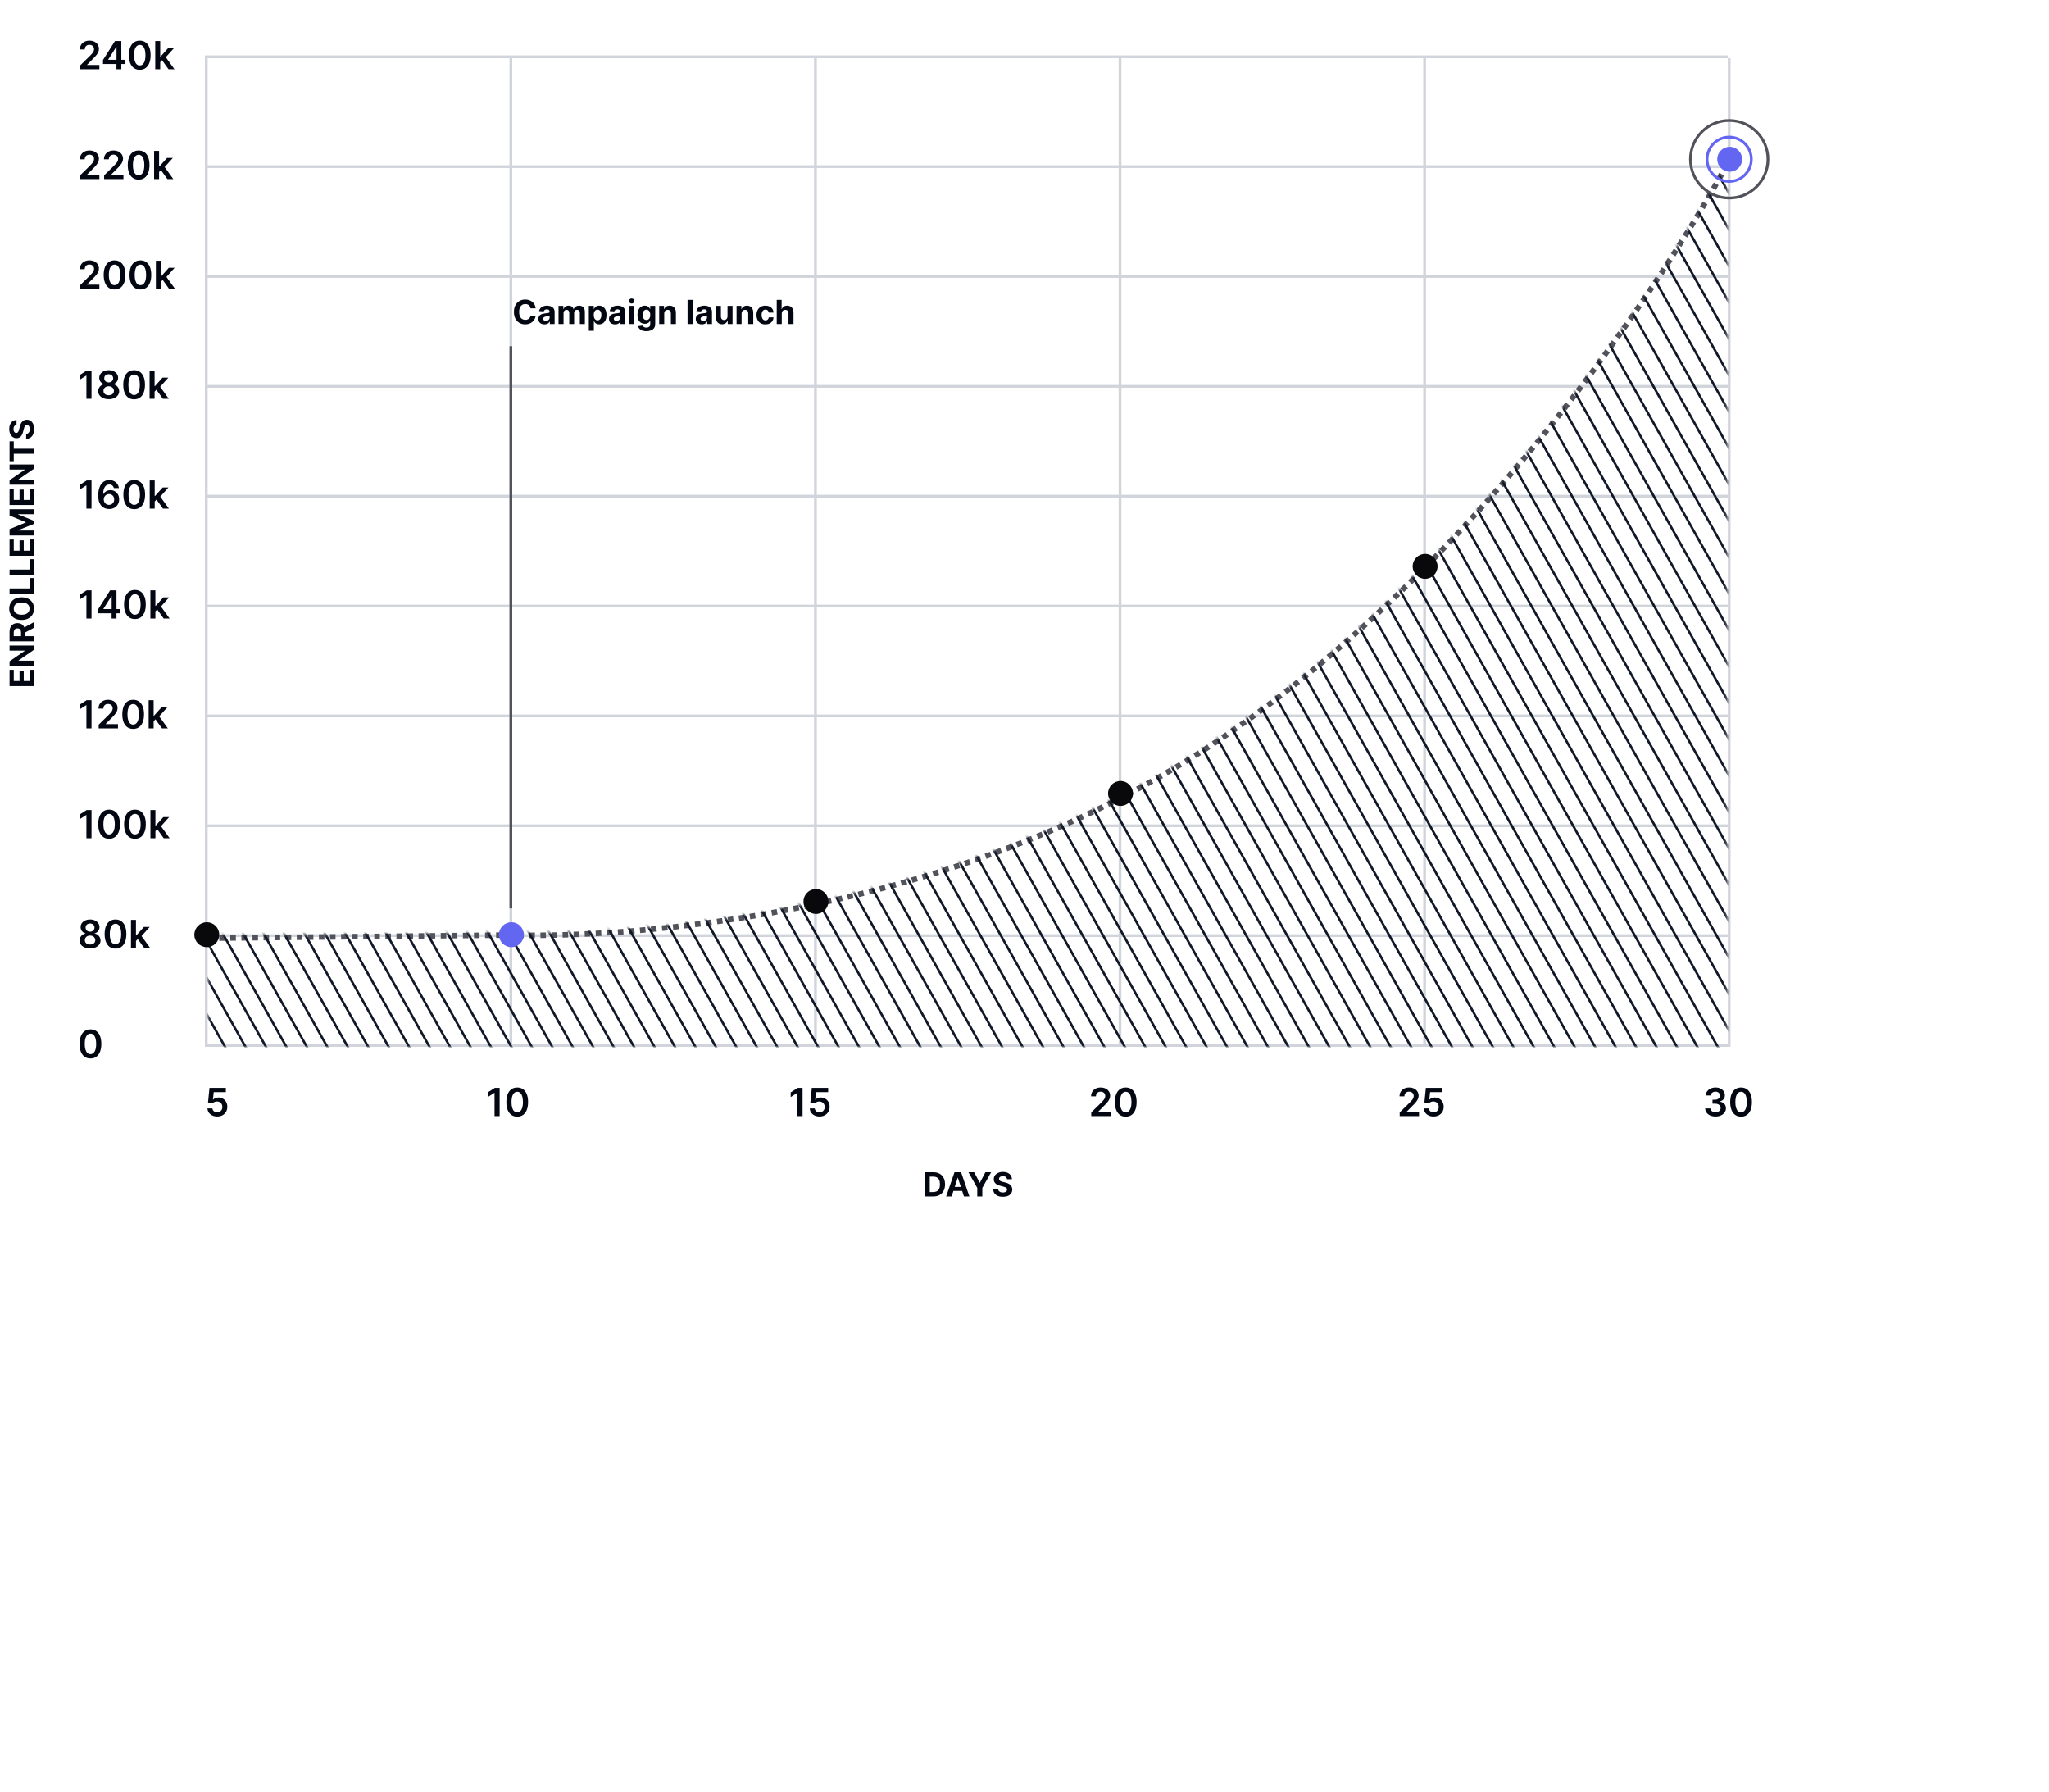 
<svg width="740" height="647" viewBox="0 0 740 647" fill="none" xmlns="http://www.w3.org/2000/svg">
<path d="M28.905 25V23.668L32.44 20.202C32.778 19.861 33.059 19.558 33.285 19.293C33.51 19.027 33.679 18.771 33.792 18.522C33.905 18.273 33.961 18.008 33.961 17.727C33.961 17.405 33.888 17.13 33.742 16.901C33.596 16.669 33.396 16.49 33.141 16.364C32.885 16.238 32.595 16.175 32.271 16.175C31.936 16.175 31.642 16.245 31.391 16.384C31.139 16.52 30.943 16.714 30.804 16.966C30.668 17.218 30.6 17.518 30.6 17.866H28.845C28.845 17.22 28.993 16.658 29.288 16.18C29.583 15.703 29.989 15.334 30.506 15.072C31.026 14.81 31.623 14.679 32.295 14.679C32.978 14.679 33.578 14.807 34.095 15.062C34.612 15.317 35.013 15.667 35.298 16.111C35.587 16.555 35.731 17.062 35.731 17.632C35.731 18.013 35.658 18.388 35.512 18.756C35.366 19.124 35.109 19.531 34.742 19.979C34.377 20.426 33.865 20.968 33.205 21.604L31.45 23.389V23.459H35.885V25H28.905ZM37.197 23.111V21.644L41.518 14.818H42.741V16.906H41.995L39.087 21.515V21.595H45.117V23.111H37.197ZM42.055 25V22.663L42.075 22.007V14.818H43.815V25H42.055ZM50.469 25.194C49.65 25.194 48.948 24.987 48.361 24.572C47.778 24.155 47.329 23.553 47.014 22.768C46.702 21.979 46.547 21.029 46.547 19.919C46.55 18.809 46.707 17.864 47.019 17.085C47.334 16.303 47.783 15.706 48.366 15.296C48.953 14.884 49.654 14.679 50.469 14.679C51.284 14.679 51.985 14.884 52.572 15.296C53.159 15.706 53.608 16.303 53.919 17.085C54.234 17.867 54.392 18.812 54.392 19.919C54.392 21.033 54.234 21.984 53.919 22.773C53.608 23.558 53.159 24.158 52.572 24.572C51.989 24.987 51.288 25.194 50.469 25.194ZM50.469 23.638C51.105 23.638 51.608 23.325 51.975 22.698C52.347 22.068 52.532 21.142 52.532 19.919C52.532 19.11 52.448 18.431 52.279 17.881C52.11 17.331 51.871 16.916 51.563 16.638C51.255 16.356 50.89 16.215 50.469 16.215C49.836 16.215 49.336 16.53 48.968 17.16C48.6 17.786 48.414 18.706 48.411 19.919C48.408 20.731 48.489 21.414 48.654 21.967C48.824 22.521 49.062 22.938 49.37 23.22C49.679 23.499 50.045 23.638 50.469 23.638ZM57.704 22.604L57.699 20.431H57.987L60.732 17.364H62.835L59.459 21.122H59.086L57.704 22.604ZM56.063 25V14.818H57.863V25H56.063ZM60.856 25L58.37 21.525L59.583 20.257L63.009 25H60.856Z" fill="#030712"/>
<path d="M28.905 64.667V63.334L32.44 59.869C32.778 59.528 33.059 59.224 33.285 58.959C33.51 58.694 33.679 58.437 33.792 58.189C33.905 57.94 33.961 57.675 33.961 57.393C33.961 57.072 33.888 56.797 33.742 56.568C33.596 56.336 33.396 56.157 33.141 56.031C32.885 55.905 32.595 55.842 32.271 55.842C31.936 55.842 31.642 55.912 31.391 56.051C31.139 56.187 30.943 56.381 30.804 56.633C30.668 56.885 30.6 57.184 30.6 57.532H28.845C28.845 56.886 28.993 56.324 29.288 55.847C29.583 55.37 29.989 55 30.506 54.739C31.026 54.477 31.623 54.346 32.295 54.346C32.978 54.346 33.578 54.473 34.095 54.728C34.612 54.984 35.013 55.333 35.298 55.778C35.587 56.222 35.731 56.729 35.731 57.299C35.731 57.68 35.658 58.054 35.512 58.422C35.366 58.79 35.109 59.198 34.742 59.645C34.377 60.093 33.865 60.635 33.205 61.271L31.45 63.056V63.126H35.885V64.667H28.905ZM37.6 64.667V63.334L41.135 59.869C41.473 59.528 41.755 59.224 41.98 58.959C42.206 58.694 42.374 58.437 42.487 58.189C42.6 57.94 42.656 57.675 42.656 57.393C42.656 57.072 42.583 56.797 42.438 56.568C42.292 56.336 42.091 56.157 41.836 56.031C41.581 55.905 41.291 55.842 40.966 55.842C40.631 55.842 40.338 55.912 40.086 56.051C39.834 56.187 39.639 56.381 39.499 56.633C39.363 56.885 39.295 57.184 39.295 57.532H37.541C37.541 56.886 37.688 56.324 37.983 55.847C38.278 55.37 38.684 55 39.201 54.739C39.721 54.477 40.318 54.346 40.991 54.346C41.673 54.346 42.273 54.473 42.791 54.728C43.307 54.984 43.709 55.333 43.994 55.778C44.282 56.222 44.426 56.729 44.426 57.299C44.426 57.68 44.353 58.054 44.207 58.422C44.062 58.79 43.805 59.198 43.437 59.645C43.072 60.093 42.56 60.635 41.901 61.271L40.146 63.056V63.126H44.58V64.667H37.6ZM50.059 64.861C49.24 64.861 48.538 64.653 47.951 64.239C47.368 63.822 46.919 63.22 46.604 62.434C46.292 61.646 46.136 60.696 46.136 59.586C46.14 58.475 46.297 57.531 46.609 56.752C46.923 55.97 47.373 55.373 47.956 54.962C48.543 54.551 49.244 54.346 50.059 54.346C50.874 54.346 51.575 54.551 52.162 54.962C52.749 55.373 53.198 55.97 53.509 56.752C53.824 57.534 53.981 58.479 53.981 59.586C53.981 60.699 53.824 61.651 53.509 62.44C53.198 63.225 52.749 63.825 52.162 64.239C51.579 64.653 50.878 64.861 50.059 64.861ZM50.059 63.304C50.695 63.304 51.197 62.991 51.565 62.365C51.937 61.735 52.122 60.809 52.122 59.586C52.122 58.777 52.038 58.098 51.869 57.547C51.7 56.997 51.461 56.583 51.153 56.304C50.844 56.023 50.48 55.882 50.059 55.882C49.426 55.882 48.925 56.197 48.557 56.827C48.19 57.453 48.004 58.373 48.001 59.586C47.997 60.398 48.079 61.081 48.244 61.634C48.413 62.188 48.652 62.605 48.96 62.887C49.269 63.165 49.635 63.304 50.059 63.304ZM57.294 62.27L57.289 60.098H57.577L60.322 57.03H62.425L59.049 60.789H58.676L57.294 62.27ZM55.653 64.667V54.485H57.453V64.667H55.653ZM60.446 64.667L57.96 61.192L59.173 59.924L62.599 64.667H60.446Z" fill="#030712"/>
<path d="M28.905 104.333V103.001L32.44 99.536C32.778 99.194 33.059 98.891 33.285 98.626C33.51 98.361 33.679 98.104 33.792 97.855C33.905 97.607 33.961 97.341 33.961 97.06C33.961 96.738 33.888 96.463 33.742 96.234C33.596 96.002 33.396 95.823 33.141 95.698C32.885 95.572 32.595 95.509 32.271 95.509C31.936 95.509 31.642 95.578 31.391 95.718C31.139 95.853 30.943 96.047 30.804 96.299C30.668 96.551 30.6 96.851 30.6 97.199H28.845C28.845 96.553 28.993 95.991 29.288 95.514C29.583 95.036 29.989 94.667 30.506 94.405C31.026 94.143 31.623 94.012 32.295 94.012C32.978 94.012 33.578 94.14 34.095 94.395C34.612 94.65 35.013 95 35.298 95.444C35.587 95.888 35.731 96.395 35.731 96.965C35.731 97.347 35.658 97.721 35.512 98.089C35.366 98.457 35.109 98.865 34.742 99.312C34.377 99.759 33.865 100.301 33.205 100.938L31.45 102.722V102.792H35.885V104.333H28.905ZM41.364 104.527C40.545 104.527 39.842 104.32 39.256 103.906C38.672 103.488 38.223 102.887 37.908 102.101C37.597 101.312 37.441 100.363 37.441 99.252C37.444 98.142 37.602 97.197 37.913 96.418C38.228 95.636 38.677 95.04 39.261 94.629C39.847 94.218 40.548 94.012 41.364 94.012C42.179 94.012 42.88 94.218 43.467 94.629C44.053 95.04 44.502 95.636 44.814 96.418C45.129 97.201 45.286 98.145 45.286 99.252C45.286 100.366 45.129 101.317 44.814 102.106C44.502 102.891 44.053 103.491 43.467 103.906C42.883 104.32 42.182 104.527 41.364 104.527ZM41.364 102.971C42 102.971 42.502 102.658 42.87 102.031C43.241 101.402 43.427 100.475 43.427 99.252C43.427 98.444 43.342 97.764 43.173 97.214C43.004 96.664 42.766 96.249 42.457 95.971C42.149 95.689 41.785 95.549 41.364 95.549C40.731 95.549 40.23 95.863 39.862 96.493C39.494 97.12 39.309 98.039 39.305 99.252C39.302 100.064 39.383 100.747 39.549 101.301C39.718 101.854 39.957 102.272 40.265 102.553C40.573 102.832 40.939 102.971 41.364 102.971ZM50.702 104.527C49.883 104.527 49.18 104.32 48.594 103.906C48.01 103.488 47.561 102.887 47.246 102.101C46.935 101.312 46.779 100.363 46.779 99.252C46.782 98.142 46.94 97.197 47.251 96.418C47.566 95.636 48.015 95.04 48.599 94.629C49.185 94.218 49.886 94.012 50.702 94.012C51.517 94.012 52.218 94.218 52.804 94.629C53.391 95.04 53.84 95.636 54.152 96.418C54.467 97.201 54.624 98.145 54.624 99.252C54.624 100.366 54.467 101.317 54.152 102.106C53.84 102.891 53.391 103.491 52.804 103.906C52.221 104.32 51.52 104.527 50.702 104.527ZM50.702 102.971C51.338 102.971 51.84 102.658 52.208 102.031C52.579 101.402 52.765 100.475 52.765 99.252C52.765 98.444 52.68 97.764 52.511 97.214C52.342 96.664 52.103 96.249 51.795 95.971C51.487 95.689 51.123 95.549 50.702 95.549C50.069 95.549 49.568 95.863 49.2 96.493C48.832 97.12 48.647 98.039 48.643 99.252C48.64 100.064 48.721 100.747 48.887 101.301C49.056 101.854 49.295 102.272 49.603 102.553C49.911 102.832 50.277 102.971 50.702 102.971ZM57.936 101.937L57.931 99.764H58.22L60.964 96.697H63.067L59.691 100.455H59.319L57.936 101.937ZM56.296 104.333V94.151H58.096V104.333H56.296ZM61.088 104.333L58.603 100.858L59.816 99.59L63.241 104.333H61.088Z" fill="#030712"/>
<path d="M33.046 133.818V144H31.202V135.613H31.142L28.761 137.134V135.444L31.291 133.818H33.046ZM39.251 144.139C38.512 144.139 37.855 144.015 37.282 143.766C36.712 143.518 36.264 143.178 35.94 142.747C35.618 142.313 35.459 141.821 35.462 141.271C35.459 140.843 35.552 140.45 35.741 140.092C35.93 139.734 36.185 139.436 36.506 139.197C36.831 138.955 37.193 138.801 37.59 138.735V138.665C37.066 138.549 36.642 138.283 36.318 137.865C35.996 137.444 35.837 136.959 35.84 136.408C35.837 135.885 35.983 135.417 36.278 135.006C36.573 134.595 36.977 134.272 37.491 134.037C38.005 133.798 38.591 133.679 39.251 133.679C39.904 133.679 40.485 133.798 40.996 134.037C41.51 134.272 41.914 134.595 42.209 135.006C42.507 135.417 42.656 135.885 42.656 136.408C42.656 136.959 42.492 137.444 42.164 137.865C41.839 138.283 41.42 138.549 40.906 138.665V138.735C41.304 138.801 41.662 138.955 41.98 139.197C42.302 139.436 42.557 139.734 42.746 140.092C42.938 140.45 43.034 140.843 43.034 141.271C43.034 141.821 42.872 142.313 42.547 142.747C42.222 143.178 41.775 143.518 41.205 143.766C40.638 144.015 39.986 144.139 39.251 144.139ZM39.251 142.717C39.632 142.717 39.963 142.653 40.245 142.523C40.527 142.391 40.745 142.205 40.901 141.967C41.057 141.728 41.137 141.453 41.14 141.141C41.137 140.817 41.052 140.53 40.886 140.281C40.724 140.029 40.5 139.832 40.215 139.69C39.934 139.547 39.612 139.476 39.251 139.476C38.886 139.476 38.561 139.547 38.276 139.69C37.991 139.832 37.766 140.029 37.6 140.281C37.438 140.53 37.358 140.817 37.361 141.141C37.358 141.453 37.434 141.728 37.59 141.967C37.746 142.202 37.965 142.386 38.246 142.518C38.532 142.651 38.866 142.717 39.251 142.717ZM39.251 138.079C39.562 138.079 39.837 138.016 40.076 137.89C40.318 137.764 40.508 137.588 40.648 137.363C40.787 137.138 40.858 136.877 40.861 136.582C40.858 136.291 40.789 136.036 40.653 135.817C40.517 135.595 40.328 135.424 40.086 135.305C39.844 135.182 39.566 135.121 39.251 135.121C38.929 135.121 38.646 135.182 38.401 135.305C38.159 135.424 37.97 135.595 37.834 135.817C37.701 136.036 37.637 136.291 37.64 136.582C37.637 136.877 37.703 137.138 37.839 137.363C37.978 137.585 38.169 137.761 38.41 137.89C38.656 138.016 38.936 138.079 39.251 138.079ZM48.432 144.194C47.613 144.194 46.911 143.987 46.324 143.572C45.741 143.155 45.292 142.553 44.977 141.768C44.665 140.979 44.509 140.029 44.509 138.919C44.513 137.809 44.67 136.864 44.982 136.085C45.297 135.303 45.746 134.706 46.329 134.295C46.916 133.884 47.617 133.679 48.432 133.679C49.247 133.679 49.948 133.884 50.535 134.295C51.122 134.706 51.571 135.303 51.882 136.085C52.197 136.867 52.355 137.812 52.355 138.919C52.355 140.033 52.197 140.984 51.882 141.773C51.571 142.558 51.122 143.158 50.535 143.572C49.952 143.987 49.251 144.194 48.432 144.194ZM48.432 142.638C49.068 142.638 49.571 142.325 49.938 141.698C50.31 141.068 50.495 140.142 50.495 138.919C50.495 138.11 50.411 137.431 50.242 136.881C50.073 136.33 49.834 135.916 49.526 135.638C49.218 135.356 48.853 135.215 48.432 135.215C47.799 135.215 47.298 135.53 46.931 136.16C46.563 136.786 46.377 137.706 46.374 138.919C46.37 139.731 46.452 140.414 46.617 140.967C46.786 141.521 47.025 141.938 47.333 142.22C47.642 142.499 48.008 142.638 48.432 142.638ZM55.667 141.604L55.662 139.431H55.95L58.695 136.364H60.798L57.422 140.122H57.049L55.667 141.604ZM54.026 144V133.818H55.826V144H54.026ZM58.819 144L56.333 140.525L57.546 139.257L60.972 144H58.819Z" fill="#030712"/>
<path d="M33.046 173.485V183.667H31.202V175.28H31.142L28.761 176.801V175.111L31.291 173.485H33.046ZM39.36 183.806C38.873 183.803 38.397 183.718 37.933 183.552C37.469 183.383 37.052 183.11 36.68 182.732C36.309 182.351 36.014 181.845 35.795 181.216C35.577 180.583 35.469 179.799 35.472 178.864C35.472 177.993 35.565 177.215 35.751 176.533C35.936 175.85 36.203 175.273 36.551 174.802C36.899 174.328 37.318 173.967 37.809 173.719C38.303 173.47 38.855 173.346 39.465 173.346C40.104 173.346 40.671 173.472 41.165 173.724C41.662 173.975 42.063 174.32 42.368 174.758C42.673 175.192 42.862 175.682 42.935 176.229H41.12C41.027 175.838 40.837 175.527 40.548 175.295C40.263 175.059 39.902 174.942 39.465 174.942C38.758 174.942 38.215 175.248 37.834 175.861C37.456 176.475 37.265 177.316 37.262 178.387H37.332C37.494 178.095 37.705 177.845 37.963 177.636C38.222 177.427 38.513 177.267 38.838 177.154C39.166 177.038 39.513 176.98 39.877 176.98C40.474 176.98 41.009 177.122 41.483 177.408C41.96 177.693 42.338 178.085 42.617 178.586C42.895 179.083 43.032 179.653 43.029 180.296C43.032 180.966 42.88 181.567 42.572 182.101C42.264 182.631 41.834 183.049 41.284 183.354C40.734 183.658 40.093 183.809 39.36 183.806ZM39.35 182.314C39.711 182.314 40.035 182.227 40.32 182.051C40.605 181.875 40.83 181.638 40.996 181.34C41.161 181.042 41.243 180.707 41.239 180.336C41.243 179.971 41.163 179.641 41.001 179.346C40.842 179.051 40.621 178.818 40.34 178.645C40.058 178.473 39.736 178.387 39.375 178.387C39.106 178.387 38.856 178.438 38.624 178.541C38.392 178.644 38.19 178.786 38.018 178.969C37.845 179.148 37.709 179.356 37.61 179.595C37.514 179.83 37.464 180.082 37.461 180.351C37.464 180.705 37.547 181.032 37.709 181.33C37.872 181.628 38.096 181.867 38.381 182.046C38.666 182.225 38.989 182.314 39.35 182.314ZM48.473 183.861C47.654 183.861 46.952 183.653 46.365 183.239C45.782 182.822 45.333 182.22 45.018 181.435C44.706 180.646 44.55 179.696 44.55 178.586C44.554 177.475 44.711 176.531 45.023 175.752C45.338 174.97 45.787 174.373 46.37 173.962C46.957 173.551 47.658 173.346 48.473 173.346C49.288 173.346 49.989 173.551 50.576 173.962C51.163 174.373 51.612 174.97 51.923 175.752C52.238 176.534 52.396 177.479 52.396 178.586C52.396 179.699 52.238 180.651 51.923 181.439C51.612 182.225 51.163 182.825 50.576 183.239C49.993 183.653 49.292 183.861 48.473 183.861ZM48.473 182.305C49.109 182.305 49.611 181.991 49.979 181.365C50.351 180.735 50.536 179.809 50.536 178.586C50.536 177.777 50.452 177.098 50.283 176.547C50.114 175.997 49.875 175.583 49.567 175.305C49.258 175.023 48.894 174.882 48.473 174.882C47.84 174.882 47.34 175.197 46.972 175.827C46.604 176.453 46.418 177.373 46.415 178.586C46.411 179.398 46.493 180.081 46.658 180.634C46.827 181.188 47.066 181.605 47.374 181.887C47.682 182.165 48.049 182.305 48.473 182.305ZM55.708 181.27L55.703 179.098H55.991L58.736 176.03H60.839L57.463 179.789H57.09L55.708 181.27ZM54.067 183.667V173.485H55.867V183.667H54.067ZM58.86 183.667L56.374 180.192L57.587 178.924L61.013 183.667H58.86Z" fill="#030712"/>
<path d="M33.046 213.151V223.333H31.202V214.946H31.142L28.761 216.467V214.777L31.291 213.151H33.046ZM35.447 221.444V219.977L39.768 213.151H40.991V215.24H40.245L37.337 219.848V219.928H43.367V221.444H35.447ZM40.305 223.333V220.997L40.325 220.34V213.151H42.065V223.333H40.305ZM48.719 223.527C47.9 223.527 47.198 223.32 46.611 222.906C46.028 222.488 45.579 221.887 45.264 221.101C44.952 220.312 44.797 219.363 44.797 218.252C44.8 217.142 44.957 216.197 45.269 215.418C45.584 214.636 46.033 214.04 46.616 213.629C47.203 213.218 47.904 213.012 48.719 213.012C49.534 213.012 50.235 213.218 50.822 213.629C51.409 214.04 51.858 214.636 52.169 215.418C52.484 216.201 52.642 217.145 52.642 218.252C52.642 219.366 52.484 220.317 52.169 221.106C51.858 221.891 51.409 222.491 50.822 222.906C50.239 223.32 49.538 223.527 48.719 223.527ZM48.719 221.971C49.355 221.971 49.858 221.658 50.225 221.031C50.597 220.402 50.782 219.475 50.782 218.252C50.782 217.444 50.698 216.764 50.529 216.214C50.36 215.664 50.121 215.249 49.813 214.971C49.505 214.689 49.14 214.548 48.719 214.548C48.086 214.548 47.586 214.863 47.218 215.493C46.85 216.119 46.664 217.039 46.661 218.252C46.658 219.064 46.739 219.747 46.904 220.301C47.074 220.854 47.312 221.272 47.62 221.553C47.929 221.832 48.295 221.971 48.719 221.971ZM55.954 220.937L55.949 218.764H56.237L58.982 215.697H61.085L57.709 219.455H57.336L55.954 220.937ZM54.313 223.333V213.151H56.113V223.333H54.313ZM59.106 223.333L56.62 219.858L57.833 218.59L61.259 223.333H59.106Z" fill="#030712"/>
<path d="M33.046 252.818V263H31.202V254.613H31.142L28.761 256.134V254.444L31.291 252.818H33.046ZM35.631 263V261.668L39.166 258.202C39.504 257.861 39.786 257.558 40.011 257.293C40.237 257.027 40.406 256.771 40.519 256.522C40.631 256.273 40.688 256.008 40.688 255.727C40.688 255.405 40.615 255.13 40.469 254.901C40.323 254.669 40.122 254.49 39.867 254.364C39.612 254.238 39.322 254.175 38.997 254.175C38.662 254.175 38.369 254.245 38.117 254.384C37.865 254.52 37.67 254.714 37.531 254.966C37.395 255.218 37.327 255.518 37.327 255.866H35.572C35.572 255.219 35.719 254.658 36.014 254.18C36.309 253.703 36.715 253.334 37.232 253.072C37.753 252.81 38.349 252.679 39.022 252.679C39.705 252.679 40.305 252.807 40.822 253.062C41.339 253.317 41.74 253.667 42.025 254.111C42.313 254.555 42.457 255.062 42.457 255.632C42.457 256.013 42.385 256.388 42.239 256.756C42.093 257.124 41.836 257.531 41.468 257.979C41.103 258.426 40.591 258.968 39.932 259.604L38.177 261.389V261.459H42.611V263H35.631ZM48.09 263.194C47.272 263.194 46.569 262.987 45.982 262.572C45.399 262.155 44.95 261.553 44.635 260.768C44.323 259.979 44.168 259.029 44.168 257.919C44.171 256.809 44.328 255.864 44.64 255.085C44.955 254.303 45.404 253.706 45.987 253.295C46.574 252.884 47.275 252.679 48.09 252.679C48.906 252.679 49.606 252.884 50.193 253.295C50.78 253.706 51.229 254.303 51.541 255.085C51.855 255.867 52.013 256.812 52.013 257.919C52.013 259.033 51.855 259.984 51.541 260.773C51.229 261.558 50.78 262.158 50.193 262.572C49.61 262.987 48.909 263.194 48.09 263.194ZM48.09 261.638C48.727 261.638 49.229 261.325 49.597 260.698C49.968 260.068 50.153 259.142 50.153 257.919C50.153 257.11 50.069 256.431 49.9 255.881C49.731 255.33 49.492 254.916 49.184 254.638C48.876 254.356 48.511 254.215 48.09 254.215C47.457 254.215 46.957 254.53 46.589 255.16C46.221 255.786 46.035 256.706 46.032 257.919C46.029 258.731 46.11 259.414 46.276 259.967C46.445 260.521 46.683 260.938 46.992 261.22C47.3 261.499 47.666 261.638 48.09 261.638ZM55.325 260.604L55.32 258.431H55.608L58.353 255.364H60.456L57.08 259.122H56.707L55.325 260.604ZM53.684 263V252.818H55.484V263H53.684ZM58.477 263L55.991 259.525L57.204 258.257L60.63 263H58.477Z" fill="#030712"/>
<path d="M33.046 292.485V302.667H31.202V294.279H31.142L28.761 295.801V294.11L31.291 292.485H33.046ZM39.395 302.86C38.576 302.86 37.874 302.653 37.287 302.239C36.704 301.821 36.255 301.22 35.94 300.434C35.628 299.645 35.472 298.696 35.472 297.586C35.476 296.475 35.633 295.531 35.945 294.752C36.26 293.97 36.709 293.373 37.292 292.962C37.879 292.551 38.58 292.345 39.395 292.345C40.21 292.345 40.911 292.551 41.498 292.962C42.084 293.373 42.534 293.97 42.845 294.752C43.16 295.534 43.318 296.479 43.318 297.586C43.318 298.699 43.16 299.65 42.845 300.439C42.534 301.225 42.084 301.825 41.498 302.239C40.914 302.653 40.214 302.86 39.395 302.86ZM39.395 301.304C40.031 301.304 40.533 300.991 40.901 300.365C41.273 299.735 41.458 298.809 41.458 297.586C41.458 296.777 41.374 296.097 41.205 295.547C41.035 294.997 40.797 294.583 40.489 294.304C40.18 294.023 39.816 293.882 39.395 293.882C38.762 293.882 38.261 294.197 37.894 294.826C37.526 295.453 37.34 296.372 37.337 297.586C37.333 298.398 37.414 299.08 37.58 299.634C37.749 300.187 37.988 300.605 38.296 300.887C38.604 301.165 38.971 301.304 39.395 301.304ZM48.733 302.86C47.914 302.86 47.212 302.653 46.625 302.239C46.041 301.821 45.592 301.22 45.278 300.434C44.966 299.645 44.81 298.696 44.81 297.586C44.813 296.475 44.971 295.531 45.282 294.752C45.597 293.97 46.047 293.373 46.63 292.962C47.216 292.551 47.917 292.345 48.733 292.345C49.548 292.345 50.249 292.551 50.836 292.962C51.422 293.373 51.871 293.97 52.183 294.752C52.498 295.534 52.655 296.479 52.655 297.586C52.655 298.699 52.498 299.65 52.183 300.439C51.871 301.225 51.422 301.825 50.836 302.239C50.252 302.653 49.551 302.86 48.733 302.86ZM48.733 301.304C49.369 301.304 49.871 300.991 50.239 300.365C50.61 299.735 50.796 298.809 50.796 297.586C50.796 296.777 50.712 296.097 50.542 295.547C50.373 294.997 50.135 294.583 49.827 294.304C49.518 294.023 49.154 293.882 48.733 293.882C48.1 293.882 47.599 294.197 47.231 294.826C46.864 295.453 46.678 296.372 46.675 297.586C46.671 298.398 46.752 299.08 46.918 299.634C47.087 300.187 47.326 300.605 47.634 300.887C47.942 301.165 48.309 301.304 48.733 301.304ZM55.968 300.27L55.963 298.098H56.251L58.995 295.03H61.098L57.723 298.789H57.35L55.968 300.27ZM54.327 302.667V292.485H56.127V302.667H54.327ZM59.12 302.667L56.634 299.191L57.847 297.924L61.272 302.667H59.12Z" fill="#030712"/>
<path d="M32.524 342.472C31.785 342.472 31.129 342.348 30.555 342.1C29.985 341.851 29.538 341.511 29.213 341.08C28.892 340.646 28.733 340.154 28.736 339.604C28.733 339.176 28.825 338.784 29.014 338.426C29.203 338.068 29.458 337.769 29.78 337.531C30.105 337.289 30.466 337.135 30.864 337.068V336.999C30.34 336.883 29.916 336.616 29.591 336.198C29.269 335.777 29.11 335.292 29.114 334.742C29.11 334.218 29.256 333.751 29.551 333.34C29.846 332.929 30.25 332.606 30.764 332.37C31.278 332.132 31.865 332.012 32.524 332.012C33.177 332.012 33.759 332.132 34.269 332.37C34.783 332.606 35.187 332.929 35.482 333.34C35.781 333.751 35.93 334.218 35.93 334.742C35.93 335.292 35.766 335.777 35.438 336.198C35.113 336.616 34.693 336.883 34.18 336.999V337.068C34.577 337.135 34.935 337.289 35.254 337.531C35.575 337.769 35.83 338.068 36.019 338.426C36.211 338.784 36.307 339.176 36.307 339.604C36.307 340.154 36.145 340.646 35.82 341.08C35.495 341.511 35.048 341.851 34.478 342.1C33.911 342.348 33.26 342.472 32.524 342.472ZM32.524 341.051C32.905 341.051 33.237 340.986 33.519 340.857C33.8 340.724 34.019 340.539 34.175 340.3C34.331 340.061 34.41 339.786 34.413 339.475C34.41 339.15 34.325 338.863 34.16 338.615C33.997 338.363 33.774 338.165 33.489 338.023C33.207 337.88 32.885 337.809 32.524 337.809C32.16 337.809 31.835 337.88 31.55 338.023C31.265 338.165 31.039 338.363 30.874 338.615C30.711 338.863 30.632 339.15 30.635 339.475C30.632 339.786 30.708 340.061 30.864 340.3C31.019 340.535 31.238 340.719 31.52 340.852C31.805 340.984 32.14 341.051 32.524 341.051ZM32.524 336.412C32.836 336.412 33.111 336.349 33.349 336.223C33.591 336.097 33.782 335.922 33.921 335.696C34.06 335.471 34.132 335.211 34.135 334.916C34.132 334.624 34.062 334.369 33.926 334.15C33.79 333.928 33.601 333.757 33.359 333.638C33.117 333.515 32.839 333.454 32.524 333.454C32.203 333.454 31.919 333.515 31.674 333.638C31.432 333.757 31.243 333.928 31.107 334.15C30.975 334.369 30.91 334.624 30.913 334.916C30.91 335.211 30.976 335.471 31.112 335.696C31.251 335.918 31.442 336.094 31.684 336.223C31.929 336.349 32.209 336.412 32.524 336.412ZM41.705 342.527C40.887 342.527 40.184 342.32 39.597 341.906C39.014 341.488 38.565 340.887 38.25 340.101C37.939 339.312 37.783 338.363 37.783 337.252C37.786 336.142 37.944 335.197 38.255 334.418C38.57 333.636 39.019 333.04 39.602 332.629C40.189 332.218 40.89 332.012 41.705 332.012C42.521 332.012 43.222 332.218 43.808 332.629C44.395 333.04 44.844 333.636 45.156 334.418C45.471 335.201 45.628 336.145 45.628 337.252C45.628 338.366 45.471 339.317 45.156 340.106C44.844 340.891 44.395 341.491 43.808 341.906C43.225 342.32 42.524 342.527 41.705 342.527ZM41.705 340.971C42.342 340.971 42.844 340.658 43.212 340.031C43.583 339.402 43.769 338.475 43.769 337.252C43.769 336.444 43.684 335.764 43.515 335.214C43.346 334.664 43.107 334.249 42.799 333.971C42.491 333.689 42.126 333.548 41.705 333.548C41.072 333.548 40.572 333.863 40.204 334.493C39.836 335.119 39.651 336.039 39.647 337.252C39.644 338.064 39.725 338.747 39.891 339.301C40.06 339.854 40.298 340.272 40.607 340.553C40.915 340.832 41.281 340.971 41.705 340.971ZM48.94 339.937L48.935 337.764H49.224L51.968 334.697H54.071L50.695 338.455H50.322L48.94 339.937ZM47.3 342.333V332.151H49.099V342.333H47.3ZM52.092 342.333L49.606 338.858L50.82 337.59L54.245 342.333H52.092Z" fill="#030712"/>
<path d="M32.668 382.194C31.85 382.194 31.147 381.987 30.56 381.572C29.977 381.155 29.528 380.553 29.213 379.768C28.901 378.979 28.746 378.029 28.746 376.919C28.749 375.809 28.907 374.864 29.218 374.085C29.533 373.303 29.982 372.706 30.565 372.295C31.152 371.884 31.853 371.679 32.668 371.679C33.484 371.679 34.185 371.884 34.771 372.295C35.358 372.706 35.807 373.303 36.119 374.085C36.434 374.867 36.591 375.812 36.591 376.919C36.591 378.033 36.434 378.984 36.119 379.773C35.807 380.558 35.358 381.158 34.771 381.572C34.188 381.987 33.487 382.194 32.668 382.194ZM32.668 380.638C33.305 380.638 33.807 380.325 34.175 379.698C34.546 379.068 34.731 378.142 34.731 376.919C34.731 376.11 34.647 375.431 34.478 374.881C34.309 374.33 34.07 373.916 33.762 373.638C33.454 373.356 33.089 373.215 32.668 373.215C32.035 373.215 31.535 373.53 31.167 374.16C30.799 374.786 30.613 375.706 30.61 376.919C30.607 377.731 30.688 378.414 30.854 378.967C31.023 379.521 31.261 379.938 31.57 380.22C31.878 380.499 32.244 380.638 32.668 380.638Z" fill="#030712"/>
<path d="M78.445 403.139C77.782 403.139 77.188 403.015 76.665 402.766C76.141 402.514 75.725 402.17 75.417 401.732C75.112 401.295 74.95 400.794 74.93 400.231H76.719C76.753 400.648 76.933 400.99 77.261 401.255C77.59 401.517 77.984 401.648 78.445 401.648C78.806 401.648 79.127 401.565 79.409 401.399C79.691 401.233 79.913 401.003 80.075 400.708C80.238 400.413 80.317 400.077 80.314 399.699C80.317 399.314 80.236 398.973 80.07 398.675C79.905 398.376 79.678 398.143 79.389 397.974C79.101 397.801 78.769 397.715 78.395 397.715C78.09 397.712 77.79 397.768 77.495 397.884C77.2 398 76.966 398.153 76.794 398.342L75.129 398.068L75.66 392.818H81.567V394.359H77.187L76.894 397.059H76.953C77.142 396.837 77.409 396.653 77.754 396.507C78.098 396.358 78.476 396.283 78.887 396.283C79.504 396.283 80.054 396.429 80.538 396.721C81.022 397.009 81.403 397.407 81.681 397.914C81.96 398.421 82.099 399.001 82.099 399.654C82.099 400.327 81.943 400.927 81.631 401.454C81.323 401.978 80.894 402.39 80.344 402.692C79.797 402.99 79.164 403.139 78.445 403.139Z" fill="#030712"/>
<path d="M180.446 392.818V403H178.602V394.613H178.542L176.161 396.134V394.444L178.691 392.818H180.446ZM186.795 403.194C185.976 403.194 185.274 402.987 184.687 402.572C184.104 402.155 183.654 401.553 183.34 400.768C183.028 399.979 182.872 399.029 182.872 397.919C182.876 396.809 183.033 395.864 183.345 395.085C183.659 394.303 184.109 393.706 184.692 393.295C185.279 392.884 185.98 392.679 186.795 392.679C187.61 392.679 188.311 392.884 188.898 393.295C189.485 393.706 189.934 394.303 190.245 395.085C190.56 395.867 190.717 396.812 190.717 397.919C190.717 399.033 190.56 399.984 190.245 400.773C189.934 401.558 189.485 402.158 188.898 402.572C188.315 402.987 187.614 403.194 186.795 403.194ZM186.795 401.638C187.431 401.638 187.933 401.325 188.301 400.698C188.672 400.068 188.858 399.142 188.858 397.919C188.858 397.11 188.774 396.431 188.605 395.881C188.436 395.33 188.197 394.916 187.889 394.638C187.58 394.356 187.216 394.215 186.795 394.215C186.162 394.215 185.661 394.53 185.293 395.16C184.926 395.786 184.74 396.706 184.737 397.919C184.733 398.731 184.815 399.414 184.98 399.967C185.149 400.521 185.388 400.938 185.696 401.22C186.004 401.499 186.371 401.638 186.795 401.638Z" fill="#030712"/>
<path d="M289.846 392.818V403H288.002V394.613H287.942L285.561 396.134V394.444L288.091 392.818H289.846ZM295.971 403.139C295.308 403.139 294.715 403.015 294.191 402.766C293.668 402.514 293.252 402.17 292.943 401.732C292.639 401.295 292.476 400.794 292.456 400.231H294.246C294.279 400.648 294.46 400.99 294.788 401.255C295.116 401.517 295.51 401.648 295.971 401.648C296.332 401.648 296.654 401.565 296.936 401.399C297.217 401.233 297.439 401.003 297.602 400.708C297.764 400.413 297.844 400.077 297.84 399.699C297.844 399.314 297.763 398.973 297.597 398.675C297.431 398.376 297.204 398.143 296.916 397.974C296.627 397.801 296.296 397.715 295.921 397.715C295.617 397.712 295.317 397.768 295.022 397.884C294.727 398 294.493 398.153 294.321 398.342L292.655 398.068L293.187 392.818H299.093V394.359H294.713L294.42 397.059H294.48C294.669 396.837 294.935 396.653 295.28 396.507C295.625 396.358 296.003 396.283 296.414 396.283C297.03 396.283 297.58 396.429 298.064 396.721C298.548 397.009 298.929 397.407 299.208 397.914C299.486 398.421 299.625 399.001 299.625 399.654C299.625 400.327 299.469 400.927 299.158 401.454C298.85 401.978 298.42 402.39 297.87 402.692C297.323 402.99 296.69 403.139 295.971 403.139Z" fill="#030712"/>
<path d="M394.105 403V401.668L397.64 398.202C397.978 397.861 398.259 397.558 398.485 397.293C398.71 397.027 398.879 396.771 398.992 396.522C399.105 396.273 399.161 396.008 399.161 395.727C399.161 395.405 399.088 395.13 398.942 394.901C398.796 394.669 398.596 394.49 398.341 394.364C398.085 394.238 397.795 394.175 397.471 394.175C397.136 394.175 396.843 394.245 396.591 394.384C396.339 394.52 396.143 394.714 396.004 394.966C395.868 395.218 395.8 395.518 395.8 395.866H394.045C394.045 395.219 394.193 394.658 394.488 394.18C394.783 393.703 395.189 393.334 395.706 393.072C396.226 392.81 396.823 392.679 397.495 392.679C398.178 392.679 398.778 392.807 399.295 393.062C399.812 393.317 400.213 393.667 400.498 394.111C400.787 394.555 400.931 395.062 400.931 395.632C400.931 396.013 400.858 396.388 400.712 396.756C400.566 397.124 400.309 397.531 399.941 397.979C399.577 398.426 399.065 398.968 398.405 399.604L396.65 401.389V401.459H401.085V403H394.105ZM406.564 403.194C405.745 403.194 405.042 402.987 404.456 402.572C403.872 402.155 403.423 401.553 403.108 400.768C402.797 399.979 402.641 399.029 402.641 397.919C402.644 396.809 402.802 395.864 403.113 395.085C403.428 394.303 403.877 393.706 404.461 393.295C405.047 392.884 405.748 392.679 406.564 392.679C407.379 392.679 408.08 392.884 408.667 393.295C409.253 393.706 409.702 394.303 410.014 395.085C410.329 395.867 410.486 396.812 410.486 397.919C410.486 399.033 410.329 399.984 410.014 400.773C409.702 401.558 409.253 402.158 408.667 402.572C408.083 402.987 407.382 403.194 406.564 403.194ZM406.564 401.638C407.2 401.638 407.702 401.325 408.07 400.698C408.441 400.068 408.627 399.142 408.627 397.919C408.627 397.11 408.542 396.431 408.373 395.881C408.204 395.33 407.966 394.916 407.657 394.638C407.349 394.356 406.985 394.215 406.564 394.215C405.931 394.215 405.43 394.53 405.062 395.16C404.694 395.786 404.509 396.706 404.505 397.919C404.502 398.731 404.583 399.414 404.749 399.967C404.918 400.521 405.157 400.938 405.465 401.22C405.773 401.499 406.139 401.638 406.564 401.638Z" fill="#030712"/>
<path d="M505.505 403V401.668L509.04 398.202C509.378 397.861 509.659 397.558 509.885 397.293C510.11 397.027 510.279 396.771 510.392 396.522C510.505 396.273 510.561 396.008 510.561 395.727C510.561 395.405 510.488 395.13 510.342 394.901C510.196 394.669 509.996 394.49 509.741 394.364C509.485 394.238 509.195 394.175 508.871 394.175C508.536 394.175 508.242 394.245 507.991 394.384C507.739 394.52 507.543 394.714 507.404 394.966C507.268 395.218 507.2 395.518 507.2 395.866H505.445C505.445 395.219 505.593 394.658 505.888 394.18C506.183 393.703 506.589 393.334 507.106 393.072C507.626 392.81 508.223 392.679 508.895 392.679C509.578 392.679 510.178 392.807 510.695 393.062C511.212 393.317 511.613 393.667 511.898 394.111C512.187 394.555 512.331 395.062 512.331 395.632C512.331 396.013 512.258 396.388 512.112 396.756C511.966 397.124 511.709 397.531 511.341 397.979C510.977 398.426 510.465 398.968 509.805 399.604L508.05 401.389V401.459H512.485V403H505.505ZM517.74 403.139C517.077 403.139 516.484 403.015 515.96 402.766C515.436 402.514 515.02 402.17 514.712 401.732C514.407 401.295 514.245 400.794 514.225 400.231H516.015C516.048 400.648 516.229 400.99 516.557 401.255C516.885 401.517 517.279 401.648 517.74 401.648C518.101 401.648 518.423 401.565 518.704 401.399C518.986 401.233 519.208 401.003 519.371 400.708C519.533 400.413 519.613 400.077 519.609 399.699C519.613 399.314 519.531 398.973 519.366 398.675C519.2 398.376 518.973 398.143 518.684 397.974C518.396 397.801 518.065 397.715 517.69 397.715C517.385 397.712 517.085 397.768 516.79 397.884C516.495 398 516.262 398.153 516.089 398.342L514.424 398.068L514.956 392.818H520.862V394.359H516.482L516.189 397.059H516.248C516.437 396.837 516.704 396.653 517.049 396.507C517.394 396.358 517.771 396.283 518.182 396.283C518.799 396.283 519.349 396.429 519.833 396.721C520.317 397.009 520.698 397.407 520.976 397.914C521.255 398.421 521.394 399.001 521.394 399.654C521.394 400.327 521.238 400.927 520.927 401.454C520.618 401.978 520.189 402.39 519.639 402.692C519.092 402.99 518.459 403.139 517.74 403.139Z" fill="#030712"/>
<path d="M619.559 403.139C618.843 403.139 618.207 403.017 617.65 402.771C617.096 402.526 616.659 402.185 616.337 401.747C616.016 401.31 615.845 400.804 615.825 400.231H617.695C617.711 400.506 617.802 400.746 617.968 400.952C618.134 401.154 618.354 401.311 618.629 401.424C618.904 401.537 619.213 401.593 619.554 401.593C619.919 401.593 620.242 401.53 620.523 401.404C620.805 401.275 621.026 401.096 621.185 400.867C621.344 400.638 621.422 400.375 621.418 400.077C621.422 399.768 621.342 399.497 621.18 399.261C621.017 399.026 620.782 398.842 620.474 398.71C620.169 398.577 619.801 398.511 619.37 398.511H618.47V397.089H619.37C619.725 397.089 620.035 397.027 620.3 396.905C620.568 396.782 620.779 396.61 620.931 396.388C621.084 396.162 621.158 395.902 621.155 395.607C621.158 395.319 621.094 395.069 620.961 394.857C620.832 394.641 620.648 394.474 620.409 394.354C620.174 394.235 619.897 394.175 619.579 394.175C619.267 394.175 618.979 394.232 618.714 394.344C618.449 394.457 618.235 394.618 618.072 394.827C617.91 395.032 617.824 395.277 617.814 395.562H616.039C616.052 394.992 616.216 394.492 616.531 394.061C616.849 393.627 617.274 393.289 617.804 393.047C618.334 392.802 618.929 392.679 619.589 392.679C620.268 392.679 620.858 392.807 621.359 393.062C621.862 393.314 622.252 393.653 622.527 394.081C622.802 394.509 622.94 394.981 622.94 395.498C622.943 396.071 622.774 396.552 622.433 396.94C622.094 397.327 621.65 397.581 621.1 397.7V397.78C621.816 397.879 622.365 398.144 622.746 398.575C623.13 399.003 623.321 399.535 623.317 400.171C623.317 400.741 623.155 401.252 622.83 401.702C622.509 402.15 622.065 402.501 621.498 402.756C620.934 403.012 620.288 403.139 619.559 403.139ZM628.787 403.194C627.969 403.194 627.266 402.987 626.68 402.572C626.096 402.155 625.647 401.553 625.332 400.768C625.021 399.979 624.865 399.029 624.865 397.919C624.868 396.809 625.026 395.864 625.337 395.085C625.652 394.303 626.101 393.706 626.684 393.295C627.271 392.884 627.972 392.679 628.787 392.679C629.603 392.679 630.304 392.884 630.89 393.295C631.477 393.706 631.926 394.303 632.238 395.085C632.553 395.867 632.71 396.812 632.71 397.919C632.71 399.033 632.553 399.984 632.238 400.773C631.926 401.558 631.477 402.158 630.89 402.572C630.307 402.987 629.606 403.194 628.787 403.194ZM628.787 401.638C629.424 401.638 629.926 401.325 630.294 400.698C630.665 400.068 630.851 399.142 630.851 397.919C630.851 397.11 630.766 396.431 630.597 395.881C630.428 395.33 630.189 394.916 629.881 394.638C629.573 394.356 629.208 394.215 628.787 394.215C628.154 394.215 627.654 394.53 627.286 395.16C626.918 395.786 626.733 396.706 626.729 397.919C626.726 398.731 626.807 399.414 626.973 399.967C627.142 400.521 627.381 400.938 627.689 401.22C627.997 401.499 628.363 401.638 628.787 401.638Z" fill="#030712"/>
<line x1="74" y1="20.5" x2="624" y2="20.5" stroke="#D1D5DB"/>
<line x1="74" y1="60.167" x2="624" y2="60.167" stroke="#D1D5DB"/>
<line x1="74" y1="99.833" x2="624" y2="99.833" stroke="#D1D5DB"/>
<line x1="74" y1="139.5" x2="624" y2="139.5" stroke="#D1D5DB"/>
<line x1="74" y1="179.167" x2="624" y2="179.167" stroke="#D1D5DB"/>
<line x1="74" y1="218.833" x2="624" y2="218.833" stroke="#D1D5DB"/>
<line x1="74" y1="258.5" x2="624" y2="258.5" stroke="#D1D5DB"/>
<line x1="74" y1="298.167" x2="624" y2="298.167" stroke="#D1D5DB"/>
<line x1="74" y1="337.833" x2="624" y2="337.833" stroke="#D1D5DB"/>
<line x1="74" y1="377.5" x2="624" y2="377.5" stroke="#D1D5DB"/>
<line x1="74.5" y1="21" x2="74.5" y2="378" stroke="#D1D5DB"/>
<line x1="184.5" y1="21" x2="184.5" y2="378" stroke="#D1D5DB"/>
<line x1="294.5" y1="21" x2="294.5" y2="378" stroke="#D1D5DB"/>
<line x1="404.5" y1="21" x2="404.5" y2="378" stroke="#D1D5DB"/>
<line x1="514.5" y1="21" x2="514.5" y2="378" stroke="#D1D5DB"/>
<line x1="624.5" y1="21" x2="624.5" y2="378" stroke="#D1D5DB"/>
<line x1="184.5" y1="328" x2="184.5" y2="125" stroke="#52525B"/>
<path d="M193.459 111.328H191.592C191.558 111.087 191.489 110.872 191.384 110.685C191.278 110.494 191.143 110.332 190.979 110.199C190.814 110.065 190.624 109.963 190.408 109.892C190.195 109.821 189.963 109.786 189.713 109.786C189.261 109.786 188.868 109.898 188.533 110.122C188.197 110.344 187.938 110.668 187.753 111.094C187.568 111.517 187.476 112.031 187.476 112.636C187.476 113.259 187.568 113.781 187.753 114.205C187.94 114.628 188.202 114.947 188.537 115.163C188.872 115.379 189.26 115.487 189.7 115.487C189.947 115.487 190.176 115.455 190.386 115.389C190.599 115.324 190.788 115.229 190.953 115.104C191.118 114.976 191.254 114.821 191.362 114.639C191.473 114.457 191.55 114.25 191.592 114.017L193.459 114.026C193.411 114.426 193.29 114.812 193.097 115.185C192.906 115.554 192.649 115.885 192.325 116.178C192.004 116.467 191.621 116.697 191.175 116.868C190.732 117.036 190.23 117.119 189.67 117.119C188.892 117.119 188.196 116.943 187.582 116.591C186.972 116.239 186.489 115.729 186.134 115.061C185.781 114.393 185.605 113.585 185.605 112.636C185.605 111.685 185.784 110.875 186.142 110.207C186.5 109.54 186.986 109.031 187.599 108.682C188.213 108.33 188.903 108.153 189.67 108.153C190.176 108.153 190.645 108.224 191.077 108.366C191.511 108.509 191.896 108.716 192.232 108.989C192.567 109.259 192.839 109.589 193.05 109.982C193.263 110.374 193.399 110.822 193.459 111.328ZM196.614 117.124C196.197 117.124 195.825 117.051 195.498 116.906C195.171 116.759 194.913 116.541 194.722 116.254C194.535 115.964 194.441 115.604 194.441 115.172C194.441 114.808 194.508 114.503 194.641 114.256C194.775 114.009 194.957 113.81 195.187 113.659C195.417 113.509 195.678 113.395 195.971 113.318C196.266 113.241 196.576 113.188 196.9 113.156C197.281 113.116 197.587 113.08 197.82 113.045C198.053 113.009 198.222 112.955 198.327 112.884C198.433 112.812 198.485 112.707 198.485 112.568V112.543C198.485 112.273 198.4 112.064 198.229 111.916C198.062 111.768 197.823 111.695 197.513 111.695C197.187 111.695 196.927 111.767 196.734 111.912C196.54 112.054 196.413 112.233 196.35 112.449L194.671 112.312C194.756 111.915 194.924 111.571 195.174 111.281C195.424 110.989 195.746 110.764 196.141 110.608C196.539 110.449 196.999 110.369 197.522 110.369C197.886 110.369 198.234 110.412 198.566 110.497C198.901 110.582 199.198 110.714 199.457 110.893C199.718 111.072 199.924 111.303 200.075 111.584C200.225 111.862 200.3 112.196 200.3 112.585V117H198.579V116.092H198.528C198.423 116.297 198.282 116.477 198.106 116.634C197.93 116.787 197.718 116.908 197.471 116.996C197.224 117.081 196.938 117.124 196.614 117.124ZM197.134 115.871C197.401 115.871 197.637 115.818 197.842 115.713C198.046 115.605 198.207 115.46 198.323 115.278C198.44 115.097 198.498 114.891 198.498 114.661V113.966C198.441 114.003 198.363 114.037 198.263 114.068C198.167 114.097 198.058 114.124 197.935 114.149C197.813 114.172 197.691 114.193 197.569 114.213C197.447 114.23 197.336 114.246 197.237 114.26C197.023 114.291 196.837 114.341 196.678 114.409C196.519 114.477 196.396 114.57 196.308 114.686C196.219 114.8 196.175 114.942 196.175 115.112C196.175 115.359 196.265 115.548 196.444 115.679C196.626 115.807 196.856 115.871 197.134 115.871ZM201.709 117V110.455H203.439V111.609H203.516C203.652 111.226 203.879 110.923 204.197 110.702C204.516 110.48 204.896 110.369 205.339 110.369C205.788 110.369 206.17 110.482 206.486 110.706C206.801 110.928 207.011 111.229 207.116 111.609H207.185C207.318 111.234 207.56 110.935 207.909 110.71C208.261 110.483 208.678 110.369 209.158 110.369C209.768 110.369 210.264 110.564 210.645 110.953C211.028 111.339 211.22 111.888 211.22 112.598V117H209.409V112.956C209.409 112.592 209.313 112.32 209.119 112.138C208.926 111.956 208.685 111.865 208.395 111.865C208.065 111.865 207.808 111.97 207.624 112.18C207.439 112.388 207.347 112.662 207.347 113.003V117H205.587V112.918C205.587 112.597 205.494 112.341 205.31 112.151C205.128 111.96 204.888 111.865 204.589 111.865C204.388 111.865 204.206 111.916 204.044 112.018C203.885 112.118 203.759 112.259 203.665 112.44C203.571 112.619 203.524 112.83 203.524 113.071V117H201.709ZM212.654 119.455V110.455H214.444V111.554H214.525C214.604 111.378 214.719 111.199 214.87 111.017C215.023 110.832 215.222 110.679 215.467 110.557C215.714 110.432 216.021 110.369 216.387 110.369C216.864 110.369 217.305 110.494 217.708 110.744C218.112 110.991 218.434 111.365 218.675 111.865C218.917 112.362 219.038 112.986 219.038 113.736C219.038 114.466 218.92 115.082 218.684 115.585C218.451 116.085 218.133 116.464 217.729 116.723C217.329 116.979 216.88 117.107 216.383 117.107C216.031 117.107 215.731 117.048 215.484 116.932C215.239 116.815 215.039 116.669 214.883 116.493C214.727 116.314 214.607 116.134 214.525 115.952H214.469V119.455H212.654ZM214.431 113.727C214.431 114.116 214.485 114.456 214.593 114.746C214.701 115.036 214.857 115.261 215.062 115.423C215.266 115.582 215.515 115.662 215.808 115.662C216.103 115.662 216.353 115.581 216.558 115.419C216.762 115.254 216.917 115.027 217.022 114.737C217.13 114.445 217.184 114.108 217.184 113.727C217.184 113.349 217.131 113.017 217.026 112.73C216.921 112.443 216.766 112.219 216.562 112.057C216.357 111.895 216.106 111.814 215.808 111.814C215.512 111.814 215.262 111.892 215.058 112.048C214.856 112.205 214.701 112.426 214.593 112.713C214.485 113 214.431 113.338 214.431 113.727ZM222.114 117.124C221.697 117.124 221.325 117.051 220.998 116.906C220.671 116.759 220.413 116.541 220.222 116.254C220.035 115.964 219.941 115.604 219.941 115.172C219.941 114.808 220.008 114.503 220.141 114.256C220.275 114.009 220.457 113.81 220.687 113.659C220.917 113.509 221.178 113.395 221.471 113.318C221.766 113.241 222.076 113.188 222.4 113.156C222.781 113.116 223.087 113.08 223.32 113.045C223.553 113.009 223.722 112.955 223.827 112.884C223.933 112.812 223.985 112.707 223.985 112.568V112.543C223.985 112.273 223.9 112.064 223.729 111.916C223.562 111.768 223.323 111.695 223.013 111.695C222.687 111.695 222.427 111.767 222.234 111.912C222.04 112.054 221.913 112.233 221.85 112.449L220.171 112.312C220.256 111.915 220.424 111.571 220.674 111.281C220.924 110.989 221.246 110.764 221.641 110.608C222.039 110.449 222.499 110.369 223.022 110.369C223.386 110.369 223.734 110.412 224.066 110.497C224.401 110.582 224.698 110.714 224.957 110.893C225.218 111.072 225.424 111.303 225.575 111.584C225.725 111.862 225.8 112.196 225.8 112.585V117H224.079V116.092H224.028C223.923 116.297 223.782 116.477 223.606 116.634C223.43 116.787 223.218 116.908 222.971 116.996C222.724 117.081 222.438 117.124 222.114 117.124ZM222.634 115.871C222.901 115.871 223.137 115.818 223.342 115.713C223.546 115.605 223.707 115.46 223.823 115.278C223.94 115.097 223.998 114.891 223.998 114.661V113.966C223.941 114.003 223.863 114.037 223.763 114.068C223.667 114.097 223.558 114.124 223.435 114.149C223.313 114.172 223.191 114.193 223.069 114.213C222.947 114.23 222.836 114.246 222.737 114.26C222.523 114.291 222.337 114.341 222.178 114.409C222.019 114.477 221.896 114.57 221.808 114.686C221.719 114.8 221.675 114.942 221.675 115.112C221.675 115.359 221.765 115.548 221.944 115.679C222.126 115.807 222.356 115.871 222.634 115.871ZM227.209 117V110.455H229.024V117H227.209ZM228.121 109.611C227.851 109.611 227.619 109.521 227.426 109.342C227.236 109.161 227.141 108.943 227.141 108.69C227.141 108.44 227.236 108.226 227.426 108.047C227.619 107.865 227.851 107.774 228.121 107.774C228.391 107.774 228.621 107.865 228.811 108.047C229.004 108.226 229.101 108.44 229.101 108.69C229.101 108.943 229.004 109.161 228.811 109.342C228.621 109.521 228.391 109.611 228.121 109.611ZM233.427 119.591C232.839 119.591 232.335 119.51 231.914 119.348C231.497 119.189 231.164 118.972 230.917 118.696C230.67 118.42 230.51 118.111 230.436 117.767L232.115 117.541C232.166 117.672 232.247 117.794 232.358 117.908C232.468 118.021 232.615 118.112 232.797 118.18C232.981 118.251 233.206 118.287 233.47 118.287C233.865 118.287 234.19 118.19 234.446 117.997C234.704 117.807 234.833 117.487 234.833 117.038V115.841H234.757C234.677 116.023 234.558 116.195 234.399 116.357C234.24 116.518 234.035 116.651 233.785 116.753C233.535 116.855 233.237 116.906 232.89 116.906C232.399 116.906 231.951 116.793 231.548 116.565C231.147 116.335 230.828 115.984 230.589 115.513C230.353 115.038 230.235 114.439 230.235 113.714C230.235 112.973 230.356 112.354 230.598 111.857C230.839 111.359 231.16 110.987 231.561 110.74C231.964 110.493 232.406 110.369 232.886 110.369C233.252 110.369 233.559 110.432 233.806 110.557C234.054 110.679 234.252 110.832 234.403 111.017C234.556 111.199 234.674 111.378 234.757 111.554H234.825V110.455H236.627V117.064C236.627 117.621 236.491 118.087 236.218 118.462C235.946 118.837 235.568 119.118 235.085 119.305C234.605 119.496 234.052 119.591 233.427 119.591ZM233.466 115.543C233.758 115.543 234.005 115.47 234.207 115.325C234.412 115.178 234.568 114.967 234.676 114.695C234.787 114.419 234.842 114.089 234.842 113.706C234.842 113.322 234.788 112.99 234.68 112.709C234.572 112.425 234.416 112.205 234.211 112.048C234.007 111.892 233.758 111.814 233.466 111.814C233.167 111.814 232.916 111.895 232.711 112.057C232.507 112.216 232.352 112.437 232.247 112.722C232.142 113.006 232.089 113.334 232.089 113.706C232.089 114.084 232.142 114.411 232.247 114.686C232.355 114.959 232.51 115.17 232.711 115.321C232.916 115.469 233.167 115.543 233.466 115.543ZM239.887 113.216V117H238.072V110.455H239.802V111.609H239.879C240.024 111.229 240.267 110.928 240.608 110.706C240.949 110.482 241.362 110.369 241.848 110.369C242.302 110.369 242.699 110.469 243.037 110.668C243.375 110.866 243.637 111.151 243.825 111.52C244.012 111.886 244.106 112.324 244.106 112.832V117H242.291V113.156C242.294 112.756 242.191 112.443 241.984 112.219C241.777 111.991 241.491 111.878 241.127 111.878C240.883 111.878 240.667 111.93 240.48 112.036C240.295 112.141 240.15 112.294 240.045 112.496C239.943 112.695 239.89 112.935 239.887 113.216ZM250.13 108.273V117H248.314V108.273H250.13ZM253.45 117.124C253.033 117.124 252.661 117.051 252.334 116.906C252.007 116.759 251.749 116.541 251.558 116.254C251.371 115.964 251.277 115.604 251.277 115.172C251.277 114.808 251.344 114.503 251.477 114.256C251.611 114.009 251.793 113.81 252.023 113.659C252.253 113.509 252.514 113.395 252.807 113.318C253.102 113.241 253.412 113.188 253.736 113.156C254.116 113.116 254.423 113.08 254.656 113.045C254.889 113.009 255.058 112.955 255.163 112.884C255.268 112.812 255.321 112.707 255.321 112.568V112.543C255.321 112.273 255.236 112.064 255.065 111.916C254.898 111.768 254.659 111.695 254.349 111.695C254.023 111.695 253.763 111.767 253.57 111.912C253.376 112.054 253.249 112.233 253.186 112.449L251.507 112.312C251.592 111.915 251.76 111.571 252.01 111.281C252.26 110.989 252.582 110.764 252.977 110.608C253.375 110.449 253.835 110.369 254.358 110.369C254.722 110.369 255.07 110.412 255.402 110.497C255.737 110.582 256.034 110.714 256.293 110.893C256.554 111.072 256.76 111.303 256.911 111.584C257.061 111.862 257.136 112.196 257.136 112.585V117H255.415V116.092H255.364C255.259 116.297 255.118 116.477 254.942 116.634C254.766 116.787 254.554 116.908 254.307 116.996C254.06 117.081 253.774 117.124 253.45 117.124ZM253.97 115.871C254.237 115.871 254.473 115.818 254.678 115.713C254.882 115.605 255.043 115.46 255.159 115.278C255.276 115.097 255.334 114.891 255.334 114.661V113.966C255.277 114.003 255.199 114.037 255.099 114.068C255.003 114.097 254.893 114.124 254.771 114.149C254.649 114.172 254.527 114.193 254.405 114.213C254.283 114.23 254.172 114.246 254.072 114.26C253.859 114.291 253.673 114.341 253.514 114.409C253.355 114.477 253.232 114.57 253.143 114.686C253.055 114.8 253.011 114.942 253.011 115.112C253.011 115.359 253.101 115.548 253.28 115.679C253.462 115.807 253.692 115.871 253.97 115.871ZM262.742 114.213V110.455H264.558V117H262.815V115.811H262.746C262.599 116.195 262.353 116.503 262.009 116.736C261.668 116.969 261.252 117.085 260.761 117.085C260.323 117.085 259.938 116.986 259.606 116.787C259.273 116.588 259.013 116.305 258.826 115.939C258.641 115.572 258.548 115.134 258.545 114.622V110.455H260.36V114.298C260.363 114.685 260.467 114.99 260.671 115.214C260.876 115.439 261.15 115.551 261.494 115.551C261.712 115.551 261.917 115.501 262.107 115.402C262.298 115.3 262.451 115.149 262.567 114.95C262.687 114.751 262.745 114.506 262.742 114.213ZM267.825 113.216V117H266.01V110.455H267.74V111.609H267.816C267.961 111.229 268.204 110.928 268.545 110.706C268.886 110.482 269.299 110.369 269.785 110.369C270.24 110.369 270.636 110.469 270.974 110.668C271.312 110.866 271.575 111.151 271.762 111.52C271.95 111.886 272.044 112.324 272.044 112.832V117H270.228V113.156C270.231 112.756 270.129 112.443 269.922 112.219C269.714 111.991 269.429 111.878 269.065 111.878C268.821 111.878 268.605 111.93 268.417 112.036C268.233 112.141 268.088 112.294 267.983 112.496C267.88 112.695 267.828 112.935 267.825 113.216ZM276.432 117.128C275.761 117.128 275.185 116.986 274.702 116.702C274.222 116.415 273.852 116.017 273.594 115.509C273.338 115 273.21 114.415 273.21 113.753C273.21 113.082 273.339 112.494 273.598 111.989C273.859 111.48 274.23 111.084 274.71 110.8C275.19 110.513 275.761 110.369 276.423 110.369C276.994 110.369 277.494 110.473 277.923 110.68C278.352 110.888 278.692 111.179 278.942 111.554C279.192 111.929 279.33 112.369 279.355 112.875H277.642C277.594 112.548 277.466 112.286 277.259 112.087C277.054 111.885 276.786 111.784 276.453 111.784C276.172 111.784 275.926 111.861 275.716 112.014C275.509 112.165 275.347 112.385 275.23 112.675C275.114 112.964 275.055 113.315 275.055 113.727C275.055 114.145 275.112 114.5 275.226 114.793C275.342 115.085 275.506 115.308 275.716 115.462C275.926 115.615 276.172 115.692 276.453 115.692C276.661 115.692 276.847 115.649 277.011 115.564C277.179 115.479 277.317 115.355 277.425 115.193C277.536 115.028 277.608 114.831 277.642 114.601H279.355C279.327 115.101 279.19 115.541 278.946 115.922C278.705 116.3 278.371 116.595 277.945 116.808C277.518 117.021 277.014 117.128 276.432 117.128ZM282.333 113.216V117H280.517V108.273H282.282V111.609H282.358C282.506 111.223 282.745 110.92 283.074 110.702C283.404 110.48 283.817 110.369 284.314 110.369C284.769 110.369 285.165 110.469 285.503 110.668C285.844 110.864 286.108 111.146 286.296 111.516C286.486 111.882 286.58 112.321 286.577 112.832V117H284.762V113.156C284.765 112.753 284.662 112.439 284.455 112.214C284.25 111.99 283.963 111.878 283.594 111.878C283.347 111.878 283.128 111.93 282.938 112.036C282.75 112.141 282.603 112.294 282.495 112.496C282.39 112.695 282.336 112.935 282.333 113.216Z" fill="#030712"/>
<path d="M337.032 432H333.938V423.273H337.058C337.936 423.273 338.691 423.447 339.325 423.797C339.958 424.143 340.445 424.642 340.786 425.293C341.13 425.943 341.302 426.722 341.302 427.628C341.302 428.537 341.13 429.318 340.786 429.972C340.445 430.625 339.955 431.126 339.316 431.476C338.68 431.825 337.919 432 337.032 432ZM335.784 430.419H336.955C337.501 430.419 337.96 430.322 338.332 430.129C338.707 429.933 338.988 429.631 339.176 429.222C339.366 428.81 339.461 428.278 339.461 427.628C339.461 426.983 339.366 426.456 339.176 426.047C338.988 425.638 338.708 425.337 338.336 425.143C337.964 424.95 337.505 424.854 336.96 424.854H335.784V430.419ZM343.681 432H341.704L344.716 423.273H347.094L350.103 432H348.126L345.939 425.267H345.871L343.681 432ZM343.557 428.57H348.228V430.01H343.557V428.57ZM349.751 423.273H351.818L353.808 427.031H353.893L355.883 423.273H357.95L354.767 428.915V432H352.934V428.915L349.751 423.273ZM363.692 425.783C363.658 425.439 363.512 425.172 363.253 424.982C362.995 424.791 362.644 424.696 362.201 424.696C361.9 424.696 361.645 424.739 361.438 424.824C361.231 424.906 361.072 425.021 360.961 425.169C360.853 425.317 360.799 425.484 360.799 425.672C360.793 425.828 360.826 425.964 360.897 426.081C360.971 426.197 361.072 426.298 361.199 426.384C361.327 426.466 361.475 426.538 361.643 426.601C361.81 426.661 361.989 426.712 362.18 426.754L362.964 426.942C363.344 427.027 363.694 427.141 364.012 427.283C364.33 427.425 364.606 427.599 364.839 427.807C365.072 428.014 365.252 428.259 365.38 428.54C365.51 428.821 365.577 429.143 365.58 429.507C365.577 430.041 365.441 430.504 365.171 430.896C364.904 431.286 364.518 431.588 364.012 431.804C363.509 432.017 362.903 432.124 362.192 432.124C361.488 432.124 360.874 432.016 360.351 431.8C359.832 431.584 359.425 431.264 359.133 430.841C358.843 430.415 358.691 429.888 358.677 429.26H360.462C360.482 429.553 360.566 429.797 360.714 429.993C360.864 430.186 361.064 430.332 361.314 430.432C361.567 430.528 361.853 430.577 362.171 430.577C362.483 430.577 362.755 430.531 362.985 430.44C363.218 430.349 363.398 430.223 363.526 430.061C363.654 429.899 363.718 429.713 363.718 429.503C363.718 429.307 363.66 429.142 363.543 429.009C363.43 428.875 363.262 428.761 363.04 428.668C362.822 428.574 362.553 428.489 362.235 428.412L361.285 428.173C360.549 427.994 359.968 427.714 359.542 427.334C359.116 426.953 358.904 426.44 358.907 425.795C358.904 425.267 359.045 424.805 359.329 424.411C359.616 424.016 360.009 423.707 360.509 423.486C361.009 423.264 361.577 423.153 362.214 423.153C362.861 423.153 363.427 423.264 363.91 423.486C364.395 423.707 364.773 424.016 365.043 424.411C365.313 424.805 365.452 425.263 365.461 425.783H363.692Z" fill="#030712"/>
<path d="M12.18 247.741L3.453 247.741L3.453 241.861L4.974 241.861L4.974 245.896L7.053 245.896L7.053 242.163L8.575 242.163L8.575 245.896L10.659 245.896L10.659 241.844L12.18 241.844L12.18 247.741ZM3.453 233.094L12.18 233.094L12.18 234.688L6.687 238.485L6.687 238.549L12.18 238.549L12.18 240.394L3.453 240.394L3.453 238.775L8.941 235.007L8.941 234.931L3.453 234.931L3.453 233.094ZM12.18 231.57L3.453 231.57L3.453 228.126C3.453 227.467 3.571 226.905 3.806 226.439C4.039 225.97 4.37 225.614 4.799 225.369C5.225 225.122 5.727 224.999 6.303 224.999C6.883 224.999 7.382 225.124 7.799 225.374C8.214 225.624 8.532 225.986 8.754 226.46C8.975 226.932 9.086 227.503 9.086 228.173L9.086 230.479L7.603 230.479L7.603 228.472C7.603 228.119 7.555 227.827 7.458 227.594C7.362 227.361 7.217 227.187 7.024 227.074C6.83 226.957 6.59 226.899 6.303 226.899C6.014 226.899 5.769 226.957 5.571 227.074C5.372 227.187 5.221 227.362 5.119 227.598C5.014 227.831 4.961 228.125 4.961 228.48L4.961 229.724L12.18 229.724L12.18 231.57ZM8.208 226.857L12.18 224.688L12.18 226.724L8.208 228.847L8.208 226.857ZM7.816 215.675C8.768 215.675 9.578 215.855 10.245 216.216C10.913 216.574 11.423 217.062 11.775 217.682C12.124 218.298 12.299 218.991 12.299 219.761C12.299 220.537 12.123 221.233 11.771 221.849C11.418 222.466 10.909 222.953 10.241 223.311C9.573 223.669 8.765 223.848 7.816 223.848C6.865 223.848 6.055 223.669 5.387 223.311C4.72 222.953 4.211 222.466 3.862 221.849C3.509 221.233 3.333 220.537 3.333 219.761C3.333 218.991 3.509 218.298 3.862 217.682C4.211 217.062 4.72 216.574 5.387 216.216C6.055 215.855 6.865 215.675 7.816 215.675ZM7.816 217.545C7.2 217.545 6.68 217.638 6.257 217.822C5.833 218.004 5.512 218.261 5.294 218.594C5.075 218.926 4.965 219.315 4.965 219.761C4.965 220.207 5.075 220.597 5.294 220.929C5.512 221.261 5.833 221.52 6.257 221.705C6.68 221.886 7.2 221.977 7.816 221.977C8.433 221.977 8.953 221.886 9.376 221.705C9.799 221.52 10.12 221.261 10.339 220.929C10.558 220.597 10.667 220.207 10.667 219.761C10.667 219.315 10.558 218.926 10.339 218.594C10.12 218.261 9.799 218.004 9.376 217.822C8.953 217.638 8.433 217.545 7.816 217.545ZM12.18 214.308L3.453 214.308L3.453 212.463L10.659 212.463L10.659 208.721L12.18 208.721L12.18 214.308ZM12.18 207.499L3.453 207.499L3.453 205.654L10.659 205.654L10.659 201.913L12.18 201.913L12.18 207.499ZM12.18 200.691L3.453 200.691L3.453 194.81L4.974 194.81L4.974 198.846L7.053 198.846L7.053 195.113L8.575 195.113L8.575 198.846L10.659 198.846L10.659 194.793L12.18 194.793L12.18 200.691ZM3.453 193.343L3.453 191.067L9.316 188.664L9.316 188.562L3.453 186.158L3.453 183.883L12.18 183.883L12.18 185.673L6.499 185.673L6.499 185.745L12.137 188.004L12.137 189.222L6.478 191.481L6.478 191.553L12.18 191.553L12.18 193.343L3.453 193.343ZM12.18 182.363L3.453 182.363L3.453 176.482L4.974 176.482L4.974 180.517L7.053 180.517L7.053 176.784L8.575 176.784L8.575 180.517L10.659 180.517L10.659 176.465L12.18 176.465L12.18 182.363ZM3.453 167.715L12.18 167.715L12.18 169.309L6.687 173.106L6.687 173.17L12.18 173.17L12.18 175.015L3.453 175.015L3.453 173.396L8.941 169.629L8.941 169.552L3.453 169.552L3.453 167.715ZM4.974 166.523L3.453 166.523L3.453 159.355L4.974 159.355L4.974 162.027L12.18 162.027L12.18 163.851L4.974 163.851L4.974 166.523ZM5.963 153.441C5.619 153.475 5.352 153.621 5.161 153.88C4.971 154.138 4.876 154.489 4.876 154.932C4.876 155.233 4.919 155.488 5.004 155.695C5.086 155.902 5.201 156.061 5.349 156.172C5.497 156.28 5.664 156.334 5.852 156.334C6.008 156.34 6.144 156.307 6.261 156.236C6.377 156.162 6.478 156.061 6.563 155.934C6.646 155.806 6.718 155.658 6.781 155.49C6.84 155.323 6.892 155.144 6.934 154.953L7.122 154.169C7.207 153.789 7.321 153.439 7.463 153.121C7.605 152.803 7.779 152.527 7.987 152.294C8.194 152.061 8.438 151.881 8.72 151.753C9.001 151.623 9.323 151.556 9.687 151.553C10.221 151.556 10.684 151.692 11.076 151.962C11.465 152.229 11.768 152.615 11.984 153.121C12.197 153.624 12.303 154.23 12.303 154.941C12.303 155.645 12.195 156.259 11.98 156.782C11.764 157.301 11.444 157.708 11.021 158C10.595 158.29 10.068 158.442 9.44 158.456L9.44 156.671C9.732 156.651 9.977 156.567 10.173 156.419C10.366 156.269 10.512 156.069 10.612 155.819C10.708 155.566 10.757 155.28 10.757 154.962C10.757 154.65 10.711 154.378 10.62 154.148C10.529 153.915 10.403 153.735 10.241 153.607C10.079 153.479 9.893 153.415 9.683 153.415C9.487 153.415 9.322 153.473 9.188 153.59C9.055 153.703 8.941 153.871 8.847 154.093C8.754 154.311 8.669 154.58 8.592 154.898L8.353 155.848C8.174 156.584 7.894 157.165 7.514 157.591C7.133 158.017 6.62 158.229 5.975 158.226C5.447 158.229 4.985 158.088 4.59 157.804C4.196 157.517 3.887 157.124 3.666 156.624C3.444 156.124 3.333 155.556 3.333 154.919C3.333 154.272 3.444 153.706 3.666 153.223C3.887 152.738 4.196 152.36 4.59 152.09C4.985 151.82 5.443 151.681 5.963 151.672L5.963 153.441Z" fill="#030712"/>
<path d="M75.18 338.769L184.68 337.607C184.68 337.607 326.82 343.826 441 266.701C555.18 189.575 623.761 59.285 623.761 59.285" stroke="#52525B" stroke-width="2" stroke-dasharray="2 2"/>
<mask id="mask0_6320_12456" style="mask-type:alpha" maskUnits="userSpaceOnUse" x="75" y="58" width="549" height="320">
<path d="M623.761 58.285C623.761 58.285 555.18 188.575 441 265.701C326.82 342.827 184.68 336.607 184.68 336.607L75.18 337.769L75.18 378L623.761 378L623.761 58.285Z" fill="#09090B"/>
</mask>
<g mask="url(#mask0_6320_12456)">
<rect width="1" height="773.962" transform="matrix(-0.49 0.872 -0.49 -0.872 854.54 57.887)" fill="#111827"/>
<rect width="1" height="773.962" transform="matrix(-0.49 0.872 -0.49 -0.872 850.846 64.455)" fill="#111827"/>
<rect width="1" height="773.962" transform="matrix(-0.49 0.872 -0.49 -0.872 847.151 71.022)" fill="#111827"/>
<rect width="1" height="773.962" transform="matrix(-0.49 0.872 -0.49 -0.872 843.457 77.59)" fill="#111827"/>
<rect width="1" height="773.962" transform="matrix(-0.49 0.872 -0.49 -0.872 839.763 84.158)" fill="#111827"/>
<rect width="1" height="773.962" transform="matrix(-0.49 0.872 -0.49 -0.872 836.069 90.725)" fill="#111827"/>
<rect width="1" height="773.962" transform="matrix(-0.49 0.872 -0.49 -0.872 832.374 97.293)" fill="#111827"/>
<rect width="1" height="773.962" transform="matrix(-0.49 0.872 -0.49 -0.872 828.68 103.861)" fill="#111827"/>
<rect width="1" height="773.962" transform="matrix(-0.49 0.872 -0.49 -0.872 824.986 110.428)" fill="#111827"/>
<rect width="1" height="773.962" transform="matrix(-0.49 0.872 -0.49 -0.872 821.291 116.996)" fill="#111827"/>
<rect width="1" height="773.962" transform="matrix(-0.49 0.872 -0.49 -0.872 817.597 123.563)" fill="#111827"/>
<rect width="1" height="773.962" transform="matrix(-0.49 0.872 -0.49 -0.872 813.903 130.131)" fill="#111827"/>
<rect width="1" height="773.962" transform="matrix(-0.49 0.872 -0.49 -0.872 810.208 136.699)" fill="#111827"/>
<rect width="1" height="773.962" transform="matrix(-0.49 0.872 -0.49 -0.872 806.514 143.266)" fill="#111827"/>
<rect width="1" height="773.962" transform="matrix(-0.49 0.872 -0.49 -0.872 802.82 149.834)" fill="#111827"/>
<rect width="1" height="773.962" transform="matrix(-0.49 0.872 -0.49 -0.872 799.126 156.402)" fill="#111827"/>
<rect width="1" height="773.962" transform="matrix(-0.49 0.872 -0.49 -0.872 795.431 162.969)" fill="#111827"/>
<rect width="1" height="773.962" transform="matrix(-0.49 0.872 -0.49 -0.872 791.737 169.537)" fill="#111827"/>
<rect width="1" height="773.962" transform="matrix(-0.49 0.872 -0.49 -0.872 788.043 176.105)" fill="#111827"/>
<rect width="1" height="773.962" transform="matrix(-0.49 0.872 -0.49 -0.872 784.348 182.672)" fill="#111827"/>
<rect width="1" height="773.962" transform="matrix(-0.49 0.872 -0.49 -0.872 780.654 189.24)" fill="#111827"/>
<rect width="1" height="773.962" transform="matrix(-0.49 0.872 -0.49 -0.872 776.96 195.808)" fill="#111827"/>
<rect width="1" height="773.962" transform="matrix(-0.49 0.872 -0.49 -0.872 773.266 202.375)" fill="#111827"/>
<rect width="1" height="773.962" transform="matrix(-0.49 0.872 -0.49 -0.872 769.571 208.943)" fill="#111827"/>
<rect width="1" height="773.962" transform="matrix(-0.49 0.872 -0.49 -0.872 765.877 215.51)" fill="#111827"/>
<rect width="1" height="773.962" transform="matrix(-0.49 0.872 -0.49 -0.872 762.183 222.078)" fill="#111827"/>
<rect width="1" height="773.962" transform="matrix(-0.49 0.872 -0.49 -0.872 758.488 228.646)" fill="#111827"/>
<rect width="1" height="773.962" transform="matrix(-0.49 0.872 -0.49 -0.872 754.794 235.213)" fill="#111827"/>
<rect width="1" height="773.962" transform="matrix(-0.49 0.872 -0.49 -0.872 751.1 241.781)" fill="#111827"/>
<rect width="1" height="773.962" transform="matrix(-0.49 0.872 -0.49 -0.872 747.405 248.349)" fill="#111827"/>
<rect width="1" height="773.962" transform="matrix(-0.49 0.872 -0.49 -0.872 743.711 254.916)" fill="#111827"/>
<rect width="1" height="773.962" transform="matrix(-0.49 0.872 -0.49 -0.872 740.017 261.484)" fill="#111827"/>
<rect width="1" height="773.962" transform="matrix(-0.49 0.872 -0.49 -0.872 736.323 268.052)" fill="#111827"/>
<rect width="1" height="773.962" transform="matrix(-0.49 0.872 -0.49 -0.872 732.628 274.619)" fill="#111827"/>
<rect width="1" height="773.962" transform="matrix(-0.49 0.872 -0.49 -0.872 728.934 281.187)" fill="#111827"/>
<rect width="1" height="773.962" transform="matrix(-0.49 0.872 -0.49 -0.872 725.24 287.755)" fill="#111827"/>
<rect width="1" height="773.962" transform="matrix(-0.49 0.872 -0.49 -0.872 721.545 294.322)" fill="#111827"/>
<rect width="1" height="773.962" transform="matrix(-0.49 0.872 -0.49 -0.872 717.851 300.89)" fill="#111827"/>
<rect width="1" height="773.962" transform="matrix(-0.49 0.872 -0.49 -0.872 714.157 307.458)" fill="#111827"/>
<rect width="1" height="773.962" transform="matrix(-0.49 0.872 -0.49 -0.872 710.462 314.025)" fill="#111827"/>
<rect width="1" height="773.962" transform="matrix(-0.49 0.872 -0.49 -0.872 706.768 320.593)" fill="#111827"/>
<rect width="1" height="773.962" transform="matrix(-0.49 0.872 -0.49 -0.872 703.074 327.16)" fill="#111827"/>
<rect width="1" height="773.962" transform="matrix(-0.49 0.872 -0.49 -0.872 699.38 333.728)" fill="#111827"/>
<rect width="1" height="773.962" transform="matrix(-0.49 0.872 -0.49 -0.872 695.685 340.296)" fill="#111827"/>
<rect width="1" height="773.962" transform="matrix(-0.49 0.872 -0.49 -0.872 691.991 346.863)" fill="#111827"/>
<rect width="1" height="773.962" transform="matrix(-0.49 0.872 -0.49 -0.872 688.297 353.431)" fill="#111827"/>
<rect width="1" height="773.962" transform="matrix(-0.49 0.872 -0.49 -0.872 684.602 359.999)" fill="#111827"/>
<rect width="1" height="773.962" transform="matrix(-0.49 0.872 -0.49 -0.872 680.908 366.566)" fill="#111827"/>
<rect width="1" height="773.962" transform="matrix(-0.49 0.872 -0.49 -0.872 677.214 373.134)" fill="#111827"/>
<rect width="1" height="773.962" transform="matrix(-0.49 0.872 -0.49 -0.872 673.519 379.702)" fill="#111827"/>
<rect width="1" height="773.962" transform="matrix(-0.49 0.872 -0.49 -0.872 669.825 386.269)" fill="#111827"/>
<rect width="1" height="773.962" transform="matrix(-0.49 0.872 -0.49 -0.872 666.131 392.837)" fill="#111827"/>
<rect width="1" height="773.962" transform="matrix(-0.49 0.872 -0.49 -0.872 662.437 399.405)" fill="#111827"/>
<rect width="1" height="773.962" transform="matrix(-0.49 0.872 -0.49 -0.872 658.742 405.972)" fill="#111827"/>
<rect width="1" height="773.962" transform="matrix(-0.49 0.872 -0.49 -0.872 655.048 412.54)" fill="#111827"/>
<rect width="1" height="773.962" transform="matrix(-0.49 0.872 -0.49 -0.872 651.354 419.107)" fill="#111827"/>
<rect width="1" height="773.962" transform="matrix(-0.49 0.872 -0.49 -0.872 647.659 425.675)" fill="#111827"/>
<rect width="1" height="773.962" transform="matrix(-0.49 0.872 -0.49 -0.872 643.965 432.243)" fill="#111827"/>
<rect width="1" height="773.962" transform="matrix(-0.49 0.872 -0.49 -0.872 640.271 438.81)" fill="#111827"/>
<rect width="1" height="773.962" transform="matrix(-0.49 0.872 -0.49 -0.872 636.576 445.378)" fill="#111827"/>
<rect width="1" height="773.962" transform="matrix(-0.49 0.872 -0.49 -0.872 632.882 451.946)" fill="#111827"/>
<rect width="1" height="773.962" transform="matrix(-0.49 0.872 -0.49 -0.872 629.188 458.513)" fill="#111827"/>
<rect width="1" height="773.962" transform="matrix(-0.49 0.872 -0.49 -0.872 625.494 465.081)" fill="#111827"/>
<rect width="1" height="773.962" transform="matrix(-0.49 0.872 -0.49 -0.872 621.799 471.649)" fill="#111827"/>
<rect width="1" height="773.962" transform="matrix(-0.49 0.872 -0.49 -0.872 618.105 478.216)" fill="#111827"/>
<rect width="1" height="773.962" transform="matrix(-0.49 0.872 -0.49 -0.872 614.411 484.784)" fill="#111827"/>
<rect width="1" height="773.962" transform="matrix(-0.49 0.872 -0.49 -0.872 610.716 491.352)" fill="#111827"/>
<rect width="1" height="773.962" transform="matrix(-0.49 0.872 -0.49 -0.872 607.022 497.919)" fill="#111827"/>
<rect width="1" height="773.962" transform="matrix(-0.49 0.872 -0.49 -0.872 603.328 504.487)" fill="#111827"/>
<rect width="1" height="773.962" transform="matrix(-0.49 0.872 -0.49 -0.872 599.633 511.055)" fill="#111827"/>
<rect width="1" height="773.962" transform="matrix(-0.49 0.872 -0.49 -0.872 595.939 517.622)" fill="#111827"/>
<rect width="1" height="773.962" transform="matrix(-0.49 0.872 -0.49 -0.872 592.245 524.19)" fill="#111827"/>
<rect width="1" height="773.962" transform="matrix(-0.49 0.872 -0.49 -0.872 588.55 530.758)" fill="#111827"/>
<rect width="1" height="773.962" transform="matrix(-0.49 0.872 -0.49 -0.872 584.856 537.325)" fill="#111827"/>
<rect width="1" height="773.962" transform="matrix(-0.49 0.872 -0.49 -0.872 581.162 543.893)" fill="#111827"/>
<rect width="1" height="773.962" transform="matrix(-0.49 0.872 -0.49 -0.872 577.467 550.461)" fill="#111827"/>
<rect width="1" height="773.962" transform="matrix(-0.49 0.872 -0.49 -0.872 573.773 557.028)" fill="#111827"/>
<rect width="1" height="773.962" transform="matrix(-0.49 0.872 -0.49 -0.872 570.079 563.596)" fill="#111827"/>
<rect width="1" height="773.962" transform="matrix(-0.49 0.872 -0.49 -0.872 566.384 570.164)" fill="#111827"/>
<rect width="1" height="773.962" transform="matrix(-0.49 0.872 -0.49 -0.872 562.69 576.731)" fill="#111827"/>
<rect width="1" height="773.962" transform="matrix(-0.49 0.872 -0.49 -0.872 558.996 583.299)" fill="#111827"/>
<rect width="1" height="773.962" transform="matrix(-0.49 0.872 -0.49 -0.872 555.302 589.867)" fill="#111827"/>
<rect width="1" height="773.962" transform="matrix(-0.49 0.872 -0.49 -0.872 551.607 596.434)" fill="#111827"/>
<rect width="1" height="773.962" transform="matrix(-0.49 0.872 -0.49 -0.872 547.913 603.002)" fill="#111827"/>
<rect width="1" height="773.962" transform="matrix(-0.49 0.872 -0.49 -0.872 544.219 609.57)" fill="#111827"/>
<rect width="1" height="773.962" transform="matrix(-0.49 0.872 -0.49 -0.872 540.524 616.137)" fill="#111827"/>
<rect width="1" height="773.962" transform="matrix(-0.49 0.872 -0.49 -0.872 536.83 622.705)" fill="#111827"/>
<rect width="1" height="773.962" transform="matrix(-0.49 0.872 -0.49 -0.872 533.136 629.273)" fill="#111827"/>
<rect width="1" height="773.962" transform="matrix(-0.49 0.872 -0.49 -0.872 529.441 635.84)" fill="#111827"/>
<rect width="1" height="773.962" transform="matrix(-0.49 0.872 -0.49 -0.872 525.747 642.408)" fill="#111827"/>
<rect width="1" height="773.962" transform="matrix(-0.49 0.872 -0.49 -0.872 522.053 648.976)" fill="#111827"/>
<rect width="1" height="773.962" transform="matrix(-0.49 0.872 -0.49 -0.872 518.358 655.543)" fill="#111827"/>
<rect width="1" height="773.962" transform="matrix(-0.49 0.872 -0.49 -0.872 514.664 662.111)" fill="#111827"/>
<rect width="1" height="773.962" transform="matrix(-0.49 0.872 -0.49 -0.872 510.97 668.679)" fill="#111827"/>
<rect width="1" height="773.962" transform="matrix(-0.49 0.872 -0.49 -0.872 507.275 675.246)" fill="#111827"/>
<rect width="1" height="773.962" transform="matrix(-0.49 0.872 -0.49 -0.872 503.581 681.814)" fill="#111827"/>
<rect width="1" height="773.962" transform="matrix(-0.49 0.872 -0.49 -0.872 499.887 688.382)" fill="#111827"/>
<rect width="1" height="773.962" transform="matrix(-0.49 0.872 -0.49 -0.872 496.193 694.949)" fill="#111827"/>
<rect width="1" height="773.962" transform="matrix(-0.49 0.872 -0.49 -0.872 492.498 701.517)" fill="#111827"/>
<rect width="1" height="773.962" transform="matrix(-0.49 0.872 -0.49 -0.872 488.804 708.085)" fill="#111827"/>
<rect width="1" height="773.962" transform="matrix(-0.49 0.872 -0.49 -0.872 485.11 714.652)" fill="#111827"/>
<rect width="1" height="773.962" transform="matrix(-0.49 0.872 -0.49 -0.872 481.415 721.22)" fill="#111827"/>
<rect width="1" height="773.962" transform="matrix(-0.49 0.872 -0.49 -0.872 477.721 727.788)" fill="#111827"/>
<rect width="1" height="773.962" transform="matrix(-0.49 0.872 -0.49 -0.872 474.027 734.355)" fill="#111827"/>
<rect width="1" height="773.962" transform="matrix(-0.49 0.872 -0.49 -0.872 470.332 740.923)" fill="#111827"/>
<rect width="1" height="773.962" transform="matrix(-0.49 0.872 -0.49 -0.872 466.638 747.491)" fill="#111827"/>
<rect width="1" height="773.962" transform="matrix(-0.49 0.872 -0.49 -0.872 462.944 754.058)" fill="#111827"/>
<rect width="1" height="773.962" transform="matrix(-0.49 0.872 -0.49 -0.872 459.249 760.626)" fill="#111827"/>
<rect width="1" height="773.962" transform="matrix(-0.49 0.872 -0.49 -0.872 455.555 767.194)" fill="#111827"/>
<rect width="1" height="773.962" transform="matrix(-0.49 0.872 -0.49 -0.872 451.861 773.761)" fill="#111827"/>
<rect width="1" height="773.962" transform="matrix(-0.49 0.872 -0.49 -0.872 448.166 780.329)" fill="#111827"/>
<rect width="1" height="773.962" transform="matrix(-0.49 0.872 -0.49 -0.872 444.472 786.897)" fill="#111827"/>
<rect width="1" height="773.962" transform="matrix(-0.49 0.872 -0.49 -0.872 440.778 793.465)" fill="#111827"/>
<rect width="1" height="773.962" transform="matrix(-0.49 0.872 -0.49 -0.872 437.083 800.032)" fill="#111827"/>
<rect width="1" height="773.962" transform="matrix(-0.49 0.872 -0.49 -0.872 433.389 806.6)" fill="#111827"/>
<rect width="1" height="773.962" transform="matrix(-0.49 0.872 -0.49 -0.872 429.695 813.167)" fill="#111827"/>
<rect width="1" height="773.962" transform="matrix(-0.49 0.872 -0.49 -0.872 426.001 819.735)" fill="#111827"/>
<rect width="1" height="773.962" transform="matrix(-0.49 0.872 -0.49 -0.872 422.306 826.303)" fill="#111827"/>
<rect width="1" height="773.962" transform="matrix(-0.49 0.872 -0.49 -0.872 418.612 832.871)" fill="#111827"/>
<rect width="1" height="773.962" transform="matrix(-0.49 0.872 -0.49 -0.872 414.918 839.438)" fill="#111827"/>
<rect width="1" height="773.962" transform="matrix(-0.49 0.872 -0.49 -0.872 411.223 846.006)" fill="#111827"/>
<rect width="1" height="773.962" transform="matrix(-0.49 0.872 -0.49 -0.872 407.529 852.573)" fill="#111827"/>
<rect width="1" height="773.962" transform="matrix(-0.49 0.872 -0.49 -0.872 403.835 859.141)" fill="#111827"/>
<rect width="1" height="773.962" transform="matrix(-0.49 0.872 -0.49 -0.872 400.14 865.709)" fill="#111827"/>
<rect width="1" height="773.962" transform="matrix(-0.49 0.872 -0.49 -0.872 396.446 872.277)" fill="#111827"/>
<rect width="1" height="773.962" transform="matrix(-0.49 0.872 -0.49 -0.872 392.752 878.844)" fill="#111827"/>
<rect width="1" height="773.962" transform="matrix(-0.49 0.872 -0.49 -0.872 389.057 885.412)" fill="#111827"/>
<rect width="1" height="773.962" transform="matrix(-0.49 0.872 -0.49 -0.872 385.363 891.979)" fill="#111827"/>
<rect width="1" height="773.962" transform="matrix(-0.49 0.872 -0.49 -0.872 381.669 898.547)" fill="#111827"/>
<rect width="1" height="773.962" transform="matrix(-0.49 0.872 -0.49 -0.872 377.974 905.115)" fill="#111827"/>
<rect width="1" height="773.962" transform="matrix(-0.49 0.872 -0.49 -0.872 374.28 911.683)" fill="#111827"/>
<rect width="1" height="773.962" transform="matrix(-0.49 0.872 -0.49 -0.872 370.586 918.25)" fill="#111827"/>
<rect width="1" height="773.962" transform="matrix(-0.49 0.872 -0.49 -0.872 366.892 924.818)" fill="#111827"/>
<rect width="1" height="773.962" transform="matrix(-0.49 0.872 -0.49 -0.872 363.197 931.386)" fill="#111827"/>
<rect width="1" height="773.962" transform="matrix(-0.49 0.872 -0.49 -0.872 359.503 937.953)" fill="#111827"/>
<rect width="1" height="773.962" transform="matrix(-0.49 0.872 -0.49 -0.872 355.809 944.521)" fill="#111827"/>
<rect width="1" height="773.962" transform="matrix(-0.49 0.872 -0.49 -0.872 352.114 951.088)" fill="#111827"/>
<rect width="1" height="773.962" transform="matrix(-0.49 0.872 -0.49 -0.872 348.42 957.656)" fill="#111827"/>
<rect width="1" height="773.962" transform="matrix(-0.49 0.872 -0.49 -0.872 344.726 964.224)" fill="#111827"/>
<rect width="1" height="773.962" transform="matrix(-0.49 0.872 -0.49 -0.872 341.031 970.792)" fill="#111827"/>
<rect width="1" height="773.962" transform="matrix(-0.49 0.872 -0.49 -0.872 337.337 977.359)" fill="#111827"/>
<rect width="1" height="773.962" transform="matrix(-0.49 0.872 -0.49 -0.872 333.643 983.927)" fill="#111827"/>
<rect width="1" height="773.962" transform="matrix(-0.49 0.872 -0.49 -0.872 329.948 990.495)" fill="#111827"/>
<rect width="1" height="773.962" transform="matrix(-0.49 0.872 -0.49 -0.872 326.254 997.062)" fill="#111827"/>
<rect width="1" height="773.962" transform="matrix(-0.49 0.872 -0.49 -0.872 322.56 1003.63)" fill="#111827"/>
<rect width="1" height="773.962" transform="matrix(-0.49 0.872 -0.49 -0.872 318.865 1010.2)" fill="#111827"/>
<rect width="1" height="773.962" transform="matrix(-0.49 0.872 -0.49 -0.872 315.171 1016.77)" fill="#111827"/>
<rect width="1" height="773.962" transform="matrix(-0.49 0.872 -0.49 -0.872 311.477 1023.33)" fill="#111827"/>
<rect width="1" height="773.962" transform="matrix(-0.49 0.872 -0.49 -0.872 307.783 1029.9)" fill="#111827"/>
<rect width="1" height="773.962" transform="matrix(-0.49 0.872 -0.49 -0.872 304.088 1036.47)" fill="#111827"/>
<rect width="1" height="773.962" transform="matrix(-0.49 0.872 -0.49 -0.872 300.394 1043.04)" fill="#111827"/>
<rect width="1" height="773.962" transform="matrix(-0.49 0.872 -0.49 -0.872 296.7 1049.6)" fill="#111827"/>
</g>
<circle cx="184.68" cy="337.5" r="4.5" fill="#6366F1"/>
<circle cx="74.68" cy="337.5" r="4.5" fill="#09090B"/>
<circle cx="294.68" cy="325.5" r="4.5" fill="#09090B"/>
<circle cx="404.68" cy="286.5" r="4.5" fill="#09090B"/>
<circle cx="514.68" cy="204.5" r="4.5" fill="#09090B"/>
<circle cx="624.68" cy="57.5" r="4.5" fill="#6366F1"/>
<circle cx="624.5" cy="57.5" r="8" stroke="#6366F1"/>
<circle cx="624.5" cy="57.5" r="14" stroke="#52525B"/>
</svg>
